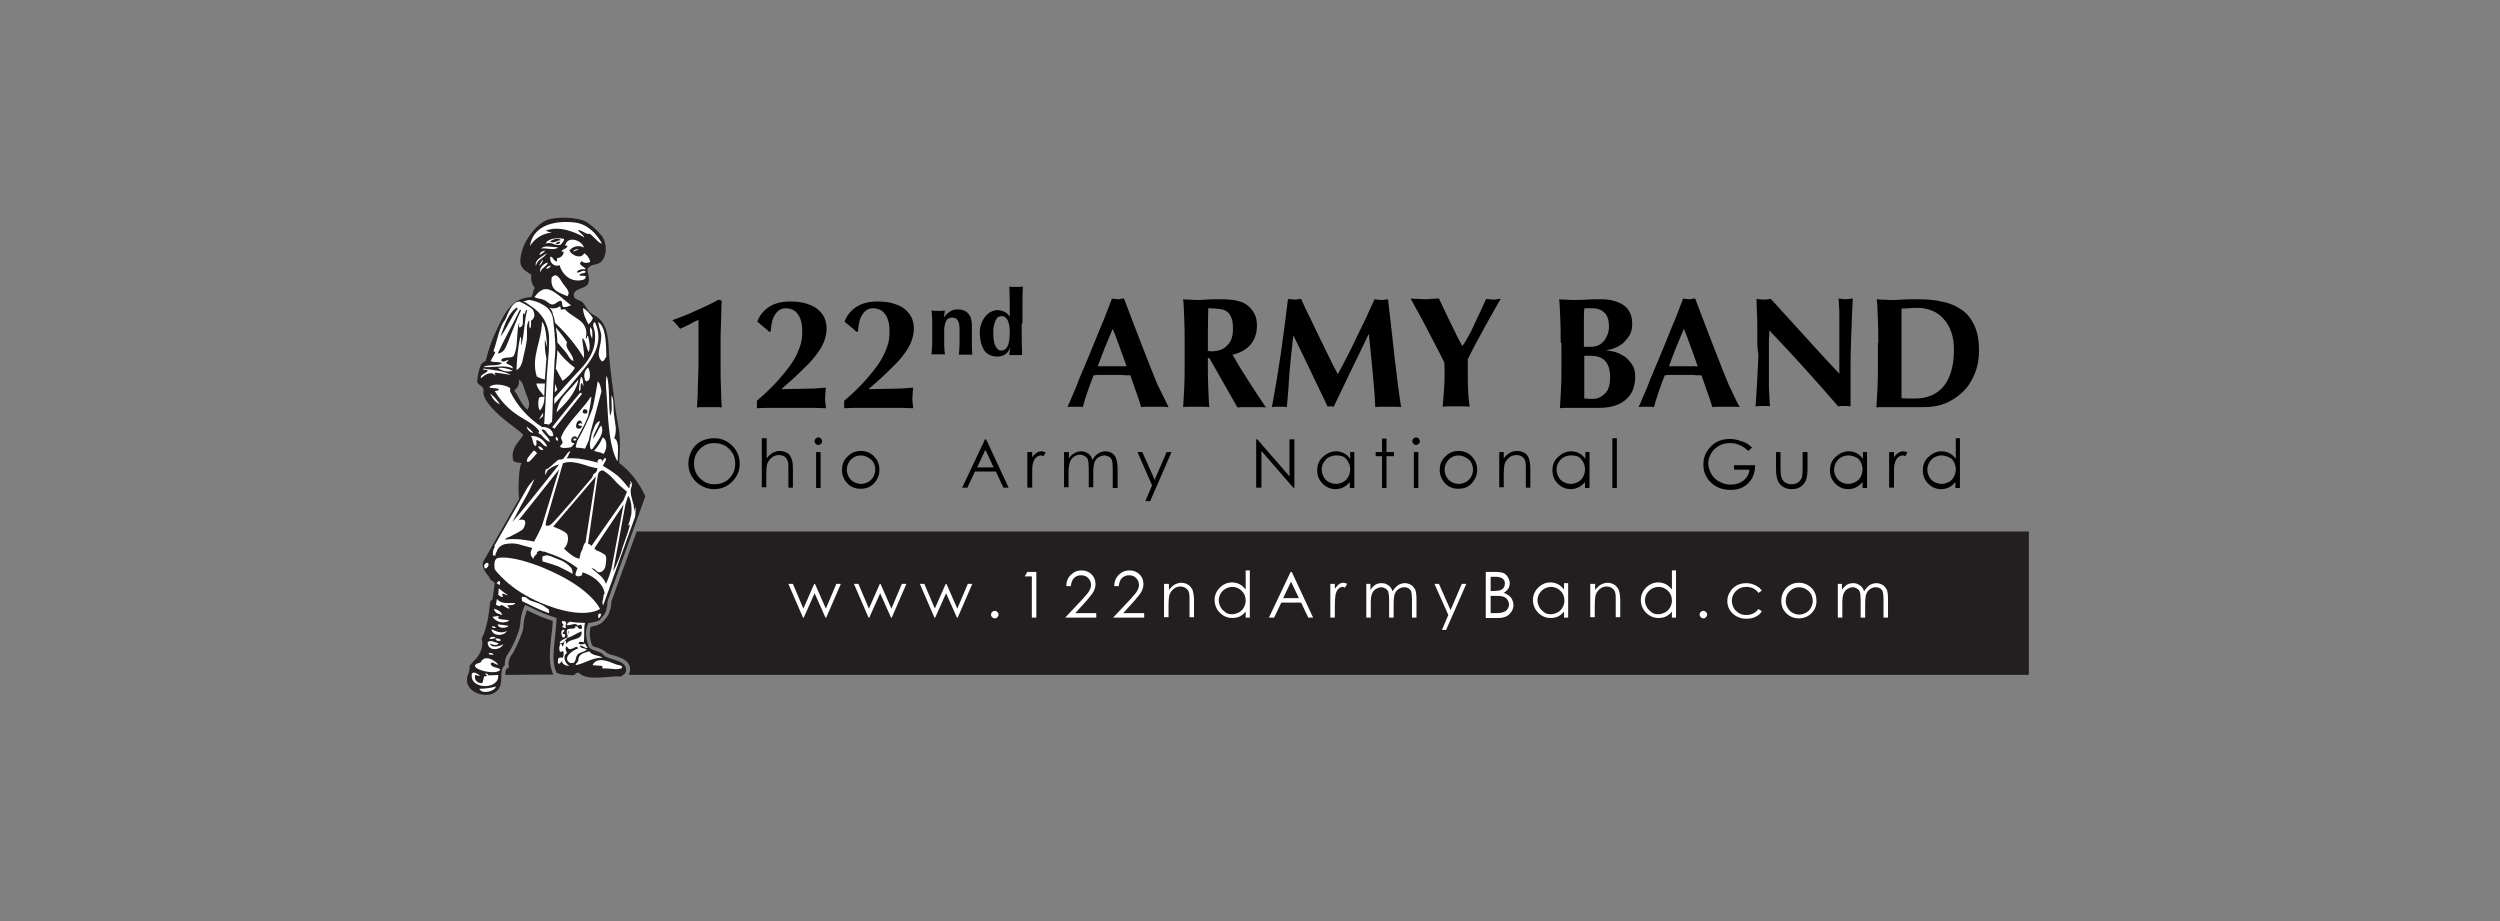 <?xml version="1.0" encoding="utf-8"?>
<!-- Generator: Adobe Illustrator 24.0.2, SVG Export Plug-In . SVG Version: 6.00 Build 0)  -->
<svg version="1.1" id="_122nd_Army_Band_Logos" xmlns="http://www.w3.org/2000/svg" xmlns:xlink="http://www.w3.org/1999/xlink"
	 x="0px" y="0px" viewBox="0 0 667.5 246" style="enable-background:new 0 0 667.5 246;" xml:space="preserve">
<rect x="0" y="0" width="667.5" height="246" fill="#808080" stroke="none"/>
<style type="text/css">
	.st0{fill:#231F20;}
	.st1{enable-background:new    ;}
	.st2{fill:#FFFFFF;}
</style>
<title>122-Logo-Artboard 16</title>
<g id="Narrow_b_w">
	<path class="st0" d="M163.2,160.7c0,0.8-0.1,1.6-0.4,2.4c-0.2,0.9-0.7,1.7-1.3,2.3c-0.3,0.4-0.6,0.7-1,1c-0.8,0.5-1.7,0.8-2.7,0.9
		c-0.2,0.4-0.3,0.8-0.3,1.2c-0.1,1.3,0.1,2.6,0.6,3.8c0.3,0.3,0.7,0.5,1.1,0.5c0.6,0.2,1.3,0.5,1.9,0.8c0.3,0.2,0.5,0.4,0.8,0.6
		c0.1,0.1,0.1,0.1,0.2,0.2c0.6,0.3,1.2,0.5,1.8,0.6c2,0.6,5,1.6,4.2,4.6c-0.1,0.2-0.1,0.4-0.2,0.6h373.8v-38.3H170"/>
	<path class="st0" d="M134.9,180.2c0-0.8,0.1-1.4,0.5-1.7l0.5-0.3l-0.1-0.6c-0.1-1,0.3-2.1,0.9-2.9c0.2-0.3,0.4-0.5,0.5-0.8
		c0.9-1.7,1.7-3.5,2.3-5.3c0.2-0.7,0.3-1.3,0.3-2c0-0.5,0.1-0.9,0.2-1.4c0.2-0.8,0.4-1.5,0.7-2.3c0.7,0.4,1.8,0.9,2.7,1.3
		c1.2,0.6,3.1,1.2,4.2,1.6c-0.1,1.4-0.2,2.8-0.4,4.1c-0.4,3.8-0.8,7.4,0.5,10.1l0.1,0.1"/>
	<g class="st1">
		<path d="M192.6,83.2c0,1-0.1,2.1-0.1,3.2s-0.1,2.2-0.1,3.3c0,1.1,0,2.2,0,3.3v2.6v3.2c0,1.5,0,3,0.1,4.6c0,1.6,0.1,3.4,0.2,5.4
			c-0.6-0.1-1.1-0.1-1.6-0.1c-0.5,0-1.1,0-1.6,0c-0.6,0-1.1,0-1.7,0s-1.1,0-1.7,0.1c0-0.4,0.1-1.1,0.1-1.9c0.1-0.8,0.1-1.8,0.1-2.8
			s0.1-2.1,0.1-3.3c0-1.1,0.1-2.3,0.1-3.5V85.4c-0.2,0.1-0.5,0.2-0.9,0.4c-0.4,0.2-0.8,0.4-1.3,0.7c-0.5,0.2-0.9,0.5-1.4,0.7
			c-0.5,0.2-0.9,0.4-1.3,0.6c-0.3-0.4-0.7-0.9-1.1-1.3c-0.4-0.5-0.7-0.8-1-1c2.2-0.8,4.3-1.6,6.2-2.5c2-0.9,4-1.8,6.2-3l0.8,0.3
			C192.6,81.3,192.6,82.2,192.6,83.2z"/>
		<path d="M207.8,101.5c1.5-1.7,2.7-3.2,3.7-4.7c1-1.5,1.6-2.9,2.1-4.3s0.6-2.7,0.6-4.1c0-1.1-0.1-2.1-0.4-2.9
			c-0.2-0.8-0.6-1.4-1-1.9c-0.4-0.5-0.9-0.8-1.4-1s-1-0.3-1.6-0.3c-0.8,0-1.4,0.2-2,0.7c-0.5,0.4-0.9,1-1.2,1.6s-0.5,1.3-0.6,2
			c-0.1,0.7-0.2,1.3-0.2,1.9l-0.4,0.1c-0.6-0.5-1.1-1-1.6-1.4c-0.5-0.4-1.1-0.9-1.6-1.3c0.5-1.5,1.5-2.8,2.9-3.8
			c1.4-1,3.4-1.6,5.8-1.6c1.9,0,3.5,0.2,4.8,0.7c1.3,0.4,2.3,1,3,1.7c0.7,0.7,1.3,1.5,1.6,2.4c0.3,0.9,0.4,1.7,0.4,2.5
			c0,0.9-0.2,1.9-0.5,2.9c-0.3,1-0.9,2.1-1.8,3.4s-2.1,2.7-3.7,4.2c-1.6,1.6-3.5,3.4-6,5.5l0,0.1c2,0,4-0.1,5.9-0.1
			c1.9,0,3.9-0.1,5.9-0.3c0,0.5-0.1,0.9-0.1,1.4c0,0.4-0.1,0.9-0.1,1.4c0,0.5,0,0.9,0.1,1.4s0.1,0.9,0.1,1.3
			c-1.6-0.1-3.2-0.1-4.7-0.1c-1.5,0-3.1,0-4.7,0c-1.5,0-3,0-4.5,0c-1.5,0-3,0-4.5,0.1V107C204.4,105,206.3,103.2,207.8,101.5z"/>
		<path d="M231.1,101.5c1.5-1.7,2.7-3.2,3.7-4.7c1-1.5,1.6-2.9,2.1-4.3s0.6-2.7,0.6-4.1c0-1.1-0.1-2.1-0.4-2.9
			c-0.2-0.8-0.6-1.4-1-1.9c-0.4-0.5-0.9-0.8-1.4-1s-1-0.3-1.6-0.3c-0.8,0-1.4,0.2-2,0.7c-0.5,0.4-0.9,1-1.2,1.6s-0.5,1.3-0.6,2
			c-0.1,0.7-0.2,1.3-0.2,1.9l-0.4,0.1c-0.6-0.5-1.1-1-1.6-1.4c-0.5-0.4-1.1-0.9-1.6-1.3c0.5-1.5,1.5-2.8,2.9-3.8
			c1.4-1,3.4-1.6,5.8-1.6c1.9,0,3.5,0.2,4.8,0.7c1.3,0.4,2.3,1,3,1.7c0.7,0.7,1.3,1.5,1.6,2.4c0.3,0.9,0.4,1.7,0.4,2.5
			c0,0.9-0.2,1.9-0.5,2.9c-0.3,1-0.9,2.1-1.8,3.4s-2.1,2.7-3.7,4.2c-1.6,1.6-3.5,3.4-6,5.5l0,0.1c2,0,4-0.1,5.9-0.1
			c1.9,0,3.9-0.1,5.9-0.3c0,0.5-0.1,0.9-0.1,1.4c0,0.4-0.1,0.9-0.1,1.4c0,0.5,0,0.9,0.1,1.4s0.1,0.9,0.1,1.3
			c-1.6-0.1-3.2-0.1-4.7-0.1c-1.5,0-3.1,0-4.7,0c-1.5,0-3,0-4.5,0c-1.5,0-3,0-4.5,0.1V107C227.8,105,229.6,103.2,231.1,101.5z"/>
	</g>
	<g class="st1">
		<path d="M252,84.8c0.5-0.7,1-1.2,1.6-1.6s1.3-0.6,2.1-0.6c1.2,0,2.2,0.4,2.8,1.1c0.7,0.7,1,1.8,1,3.4c0,0.8,0,1.6,0,2.2
			c0,0.6,0,1.3,0,1.9c0,0.5,0,1.1,0,1.7s0.1,1.2,0.1,1.8c-0.2,0-0.5,0-0.8,0c-0.3,0-0.7,0-1,0c-0.4,0-0.7,0-1,0s-0.6,0-0.8,0
			c0.1-0.8,0.2-1.8,0.2-3c0-1.1,0-2.5,0-3.9c0-1-0.2-1.8-0.5-2.3c-0.3-0.5-0.8-0.7-1.5-0.7c-0.7,0-1.3,0.3-1.6,0.9
			c-0.3,0.6-0.5,1.5-0.5,2.6v1c0,1,0,1.9,0,2.8s0.1,1.7,0.2,2.5c-0.2,0-0.5,0-0.8,0c-0.3,0-0.7,0-1,0c-0.4,0-0.7,0-1,0s-0.6,0-0.8,0
			c0.1-0.8,0.1-1.7,0.2-2.5c0-0.9,0-1.8,0-2.8v-1c0-1,0-1.9,0-2.8c0-0.9-0.1-1.7-0.2-2.6c0.3,0,0.6,0.1,0.9,0.1s0.6,0,0.9,0
			c0.3,0,0.6,0,0.9,0s0.6-0.1,0.9-0.1L252,84.8L252,84.8z"/>
		<path d="M272.8,86.4c0,1.6,0,3.1,0,4.4c0,1.3,0.1,2.7,0.1,4c-0.2,0-0.5,0-0.8,0c-0.3,0-0.7,0-1,0c-0.3,0-0.6,0-0.9,0
			c-0.3,0-0.5,0-0.7,0c0,0,0-0.1,0-0.3c0-0.2,0-0.4,0.1-0.6c0-0.2,0-0.4,0.1-0.6s0-0.3,0-0.4l0,0c-0.3,0.7-0.7,1.3-1.3,1.7
			c-0.5,0.4-1.3,0.6-2.2,0.6c-0.8,0-1.5-0.2-2.1-0.5c-0.6-0.3-1.1-0.8-1.4-1.3s-0.6-1.2-0.8-2s-0.3-1.6-0.3-2.5s0.1-1.7,0.4-2.4
			c0.2-0.7,0.6-1.4,1-1.9s0.9-1,1.5-1.3c0.6-0.3,1.2-0.5,1.8-0.5c0.7,0,1.4,0.2,2,0.5c0.6,0.3,1,0.8,1.3,1.3h0c0-1.5,0-2.8,0-4.1
			s-0.1-2.6-0.1-4c0.2,0,0.5,0.1,0.8,0.1s0.7,0,1,0c0.4,0,0.7,0,1,0c0.3,0,0.6-0.1,0.8-0.1c-0.1,1.4-0.1,2.7-0.1,4
			c0,1.3,0,2.8,0,4.4V86.4z M265.2,89.1c0,0.8,0.1,1.5,0.2,2.1c0.1,0.6,0.3,1,0.5,1.4c0.2,0.3,0.4,0.6,0.7,0.8
			c0.3,0.2,0.5,0.2,0.8,0.2c0.7,0,1.2-0.4,1.6-1.1c0.4-0.8,0.6-2,0.6-3.8c0-1.5-0.2-2.6-0.6-3.3c-0.4-0.7-0.9-1-1.6-1
			c-0.3,0-0.5,0.1-0.8,0.2s-0.5,0.4-0.7,0.8c-0.2,0.4-0.4,0.9-0.5,1.5C265.2,87.4,265.2,88.2,265.2,89.1z"/>
	</g>
	<g class="st1">
		<path d="M312,108.7c-0.7-0.1-1.3-0.1-1.9-0.1c-0.6,0-1.2,0-1.8,0s-1.2,0-1.8,0s-1.2,0-1.8,0.1c-0.4-1.4-0.9-2.8-1.4-4.2
			c-0.5-1.4-1-2.9-1.5-4.3c-0.9,0-1.8,0-2.7-0.1c-0.9,0-1.8,0-2.7,0c-0.7,0-1.5,0-2.2,0c-0.7,0-1.5,0-2.2,0.1
			c-0.6,1.4-1.1,2.9-1.6,4.3s-0.9,2.8-1.3,4.2c-0.3-0.1-0.7-0.1-1-0.1c-0.3,0-0.7,0-1,0s-0.7,0-1,0s-0.7,0-1.1,0.1
			c0.3-0.7,0.8-1.7,1.3-3c0.6-1.3,1.2-2.7,1.8-4.4c0.7-1.6,1.4-3.4,2.2-5.2c0.8-1.9,1.5-3.7,2.3-5.6c0.8-1.9,1.5-3.8,2.3-5.6
			c0.7-1.8,1.4-3.6,2-5.2c0.3,0.1,0.5,0.1,0.8,0.1s0.5,0.1,0.8,0.1s0.5,0,0.8-0.1s0.5-0.1,0.8-0.1c0.9,2.4,1.9,4.9,2.9,7.6
			c1,2.7,2.1,5.4,3.1,8c1,2.6,2,5.1,3,7.5C310.3,105.1,311.2,107.1,312,108.7z M297.1,87.8c-0.7,1.7-1.4,3.3-2.1,5
			c-0.6,1.6-1.3,3.3-1.9,5h7.7c-0.6-1.7-1.2-3.4-1.8-5C298.4,91.1,297.8,89.5,297.1,87.8z"/>
		<path d="M322.5,95.5v1.7c0,2.3,0,4.4,0.1,6.2c0.1,1.8,0.1,3.6,0.3,5.3c-0.5-0.1-1-0.1-1.6-0.1s-1.2,0-1.9,0c-0.7,0-1.3,0-1.9,0
			c-0.6,0-1.1,0-1.6,0.1c0.1-1.7,0.2-3.5,0.3-5.3c0.1-1.8,0.1-3.9,0.1-6.2v-5.7c0-2.3,0-4.4-0.1-6.2s-0.1-3.6-0.3-5.4
			c0.5,0.1,1,0.1,1.6,0.1c0.6,0,1.2,0.1,1.9,0.1c0.8,0,1.6,0,2.6-0.1c1-0.1,2.2-0.1,3.6-0.1c1.1,0,2,0,2.7,0.1
			c0.8,0.1,1.4,0.1,2,0.3c0.5,0.1,1,0.3,1.4,0.4c0.4,0.2,0.8,0.4,1.2,0.7c0.8,0.6,1.5,1.4,2,2.3c0.5,0.9,0.7,2,0.7,3.3
			c0,2-0.6,3.7-1.7,5c-1.1,1.3-2.7,2.2-4.8,2.7c1.3,2.4,2.8,4.8,4.3,7.1c1.5,2.4,3.1,4.7,4.6,7c-0.6-0.1-1.3-0.1-1.9-0.1
			s-1.2,0-1.9,0c-0.6,0-1.3,0-1.9,0c-0.6,0-1.3,0-1.9,0.1l-7.5-13.2H322.5z M329.2,87.8c0-1.2-0.1-2.2-0.4-2.9
			c-0.3-0.7-0.6-1.3-1.2-1.7c-0.5-0.4-1.2-0.6-2-0.7c-0.8-0.1-1.8-0.2-3-0.2c-0.1,3.8-0.1,7.6-0.1,11.4c0.2,0,0.3,0,0.5,0.1
			c0.2,0,0.3,0,0.4,0c1.8,0,3.3-0.5,4.2-1.5C328.7,91.3,329.2,89.8,329.2,87.8z"/>
		<path d="M344.3,99.3c-0.2,3.1-0.4,6.3-0.7,9.4c-0.3-0.1-0.7-0.1-1-0.1s-0.7,0-1,0c-0.3,0-0.7,0-1,0c-0.3,0-0.7,0-1,0.1
			c0.9-4.8,1.7-9.6,2.4-14.4c0.7-4.8,1.3-9.6,1.9-14.5c0.3,0.1,0.6,0.1,0.9,0.1c0.3,0,0.6,0.1,0.9,0.1c0.3,0,0.5,0,0.8-0.1
			c0.3,0,0.6-0.1,0.9-0.1c0.8,1.7,1.5,3.4,2.4,5.1c0.8,1.7,1.7,3.5,2.5,5.2s1.7,3.4,2.5,5.1c0.8,1.7,1.6,3.2,2.4,4.7
			c1.7-3.1,3.4-6.4,5-9.8c1.7-3.4,3.3-6.8,4.8-10.2c0.7,0.1,1.3,0.2,1.8,0.2c0.5,0,1.1-0.1,1.8-0.2c0.3,2.4,0.6,5,0.9,7.8
			c0.3,2.8,0.6,5.5,0.9,8.1c0.3,2.6,0.6,5.1,0.9,7.4c0.3,2.3,0.6,4.1,0.8,5.5c-0.6-0.1-1.1-0.1-1.7-0.1s-1.1,0-1.7,0
			c-0.6,0-1.1,0-1.7,0s-1.2,0-1.8,0.1c-0.1-2.9-0.4-6-0.7-9.4c-0.3-3.4-0.7-6.7-1-10h-0.1c-1.6,3.3-3.2,6.6-4.7,9.7
			c-1.5,3.2-3.1,6.4-4.6,9.6c-0.1,0-0.3,0-0.4-0.1c-0.1,0-0.3,0-0.4,0c-0.1,0-0.3,0-0.4,0c-0.1,0-0.3,0-0.4,0.1
			c-1.5-3.1-3-6.3-4.5-9.4c-1.5-3.1-3-6.3-4.6-9.5h-0.1C344.9,93,344.6,96.2,344.3,99.3z"/>
		<path d="M392.1,89.7c0.6-1,1.1-2.1,1.6-3.2c0.5-1.1,1-2.2,1.6-3.4c0.5-1.1,1-2.2,1.5-3.3c0.3,0.1,0.6,0.1,0.9,0.1
			c0.3,0,0.7,0.1,1,0.1s0.7,0,1-0.1s0.7-0.1,1-0.1c-0.5,0.8-1.1,1.8-1.8,3.1s-1.5,2.7-2.3,4.1c-0.8,1.5-1.6,3-2.5,4.6
			c-0.8,1.6-1.6,3-2.2,4.3c0,0.7,0,1.4,0,2c0,0.7,0,1.4,0,2.1c0,1.4,0,2.8,0.1,4.2c0,1.4,0.2,2.9,0.4,4.4c-0.6-0.1-1.2-0.1-1.8-0.1
			c-0.6,0-1.2,0-1.8,0s-1.2,0-1.8,0c-0.6,0-1.2,0-1.8,0.1c0.1-1.3,0.2-2.6,0.3-3.9c0.1-1.3,0.2-2.7,0.2-4c0-0.6,0-1.3,0-2
			c0-0.7,0-1.3-0.1-2c-0.7-1.4-1.5-3-2.4-4.7c-0.9-1.7-1.8-3.4-2.6-5c-0.9-1.6-1.6-3.1-2.4-4.4c-0.7-1.3-1.2-2.3-1.6-2.9
			c0.6,0.1,1.3,0.1,1.9,0.1c0.6,0,1.2,0.1,1.9,0.1c0.6,0,1.3,0,1.9-0.1c0.6,0,1.2-0.1,1.9-0.1c0.5,1,1,2.2,1.6,3.4
			c0.6,1.3,1.2,2.5,1.8,3.7c0.6,1.2,1.1,2.3,1.6,3.3c0.5,1,0.9,1.7,1.2,2.2h0.1C391,91.7,391.5,90.8,392.1,89.7z"/>
	</g>
	<g class="st1">
		<path d="M416.7,91.5c0-2.3,0-4.4-0.1-6.2c-0.1-1.8-0.1-3.6-0.3-5.4c0.5,0.1,1,0.1,1.6,0.1c0.6,0,1.2,0.1,1.9,0.1
			c1.2,0,2.5,0,3.8-0.1c1.3-0.1,2.6-0.1,3.8-0.1c1.3,0,2.4,0.1,3.4,0.4c1,0.3,1.9,0.6,2.7,1.2c0.8,0.5,1.3,1.2,1.7,2
			c0.4,0.8,0.6,1.8,0.6,3s-0.2,2.1-0.7,3c-0.5,0.8-1.1,1.5-1.7,2.1c-0.7,0.5-1.4,1-2.2,1.3c-0.8,0.3-1.5,0.5-2.2,0.6v0.1
			c0.6,0,1.4,0.2,2.3,0.4c0.9,0.3,1.7,0.7,2.5,1.2c0.8,0.6,1.4,1.3,2,2.2s0.8,2,0.8,3.2c0,1.5-0.3,2.8-0.8,3.9
			c-0.5,1.1-1.3,1.9-2.2,2.6c-0.9,0.7-2,1.1-3.1,1.4c-1.2,0.3-2.4,0.4-3.7,0.4c-1.1,0-2.2,0-3.1,0c-1,0-2,0-3,0c-0.8,0-1.5,0-2.3,0
			s-1.4,0-1.9,0.1c0.1-1.7,0.2-3.5,0.3-5.3c0.1-1.8,0.1-3.9,0.1-6.2V91.5z M429.6,87.2c0-0.7-0.1-1.3-0.2-1.9
			c-0.2-0.6-0.4-1.1-0.8-1.6c-0.4-0.4-0.8-0.8-1.4-1c-0.6-0.3-1.3-0.4-2.1-0.4c-0.6,0-1,0-1.3,0c-0.2,0-0.5,0-0.8,0.1
			c-0.1,1-0.1,2.1-0.1,3.2c0,1.1,0,2,0,2.7c0,0.8,0,1.5,0,2.2c0,0.7,0,1.4,0,2.1h1.9c0.6,0,1.2-0.1,1.7-0.3c0.6-0.2,1.1-0.6,1.5-1
			c0.4-0.4,0.8-1,1.1-1.7S429.6,88.1,429.6,87.2z M429.9,100.8c0-2-0.4-3.4-1.3-4.4s-2.2-1.4-3.8-1.4c-0.4,0-0.7,0-1,0
			c-0.3,0-0.5,0-0.8,0c0,0.6,0,1.2,0,1.8c0,0.6,0,1.4,0,2.2c0,0.7,0,1.4,0,2.1c0,0.7,0,1.4,0,2.1s0,1.3,0,1.8c0,0.6,0,1,0,1.4
			c0.4,0,0.8,0,1.1,0.1c0.3,0,0.7,0,1.2,0c0.6,0,1.2-0.1,1.8-0.4c0.6-0.3,1-0.6,1.5-1.1s0.8-1.1,1-1.8
			C429.8,102.5,429.9,101.7,429.9,100.8z"/>
	</g>
	<g class="st1">
		<path d="M464.5,108.7c-0.7-0.1-1.3-0.1-1.9-0.1c-0.6,0-1.2,0-1.8,0s-1.2,0-1.8,0c-0.6,0-1.2,0-1.8,0.1c-0.4-1.4-0.9-2.8-1.4-4.2
			s-1-2.9-1.5-4.3c-0.9,0-1.8,0-2.7-0.1c-0.9,0-1.8,0-2.7,0c-0.7,0-1.5,0-2.2,0c-0.7,0-1.5,0-2.2,0.1c-0.6,1.4-1.1,2.9-1.6,4.3
			c-0.5,1.4-0.9,2.8-1.3,4.2c-0.3-0.1-0.7-0.1-1-0.1c-0.3,0-0.7,0-1,0s-0.7,0-1,0s-0.7,0-1.1,0.1c0.3-0.7,0.8-1.7,1.3-3
			c0.6-1.3,1.2-2.7,1.8-4.4c0.7-1.6,1.4-3.4,2.2-5.2c0.8-1.9,1.5-3.7,2.3-5.6c0.8-1.9,1.5-3.8,2.3-5.6c0.7-1.8,1.4-3.6,2-5.2
			c0.3,0.1,0.5,0.1,0.8,0.1s0.5,0.1,0.8,0.1c0.3,0,0.5,0,0.8-0.1s0.5-0.1,0.8-0.1c0.9,2.4,1.9,4.9,2.9,7.6c1,2.7,2.1,5.4,3.1,8
			c1,2.6,2,5.1,3,7.5C462.7,105.1,463.6,107.1,464.5,108.7z M449.6,87.8c-0.7,1.7-1.4,3.3-2.1,5c-0.6,1.6-1.3,3.3-1.9,5h7.7
			c-0.6-1.7-1.2-3.4-1.8-5C450.9,91.1,450.3,89.5,449.6,87.8z"/>
		<path d="M469.2,88.2c0-1.9,0-3.6-0.1-4.9c-0.1-1.3-0.1-2.5-0.1-3.5c0.8,0.1,1.4,0.2,1.9,0.2c0.5,0,1.1-0.1,1.9-0.2
			c3.1,3.4,6.1,6.7,9.1,10c3,3.3,6,6.6,9.2,10v-3.7v-4.1c0-1.4,0-2.7,0-4.1c0-1.3,0-2.6,0-3.7c0-1.1,0-2.1-0.1-2.9
			c0-0.8-0.1-1.4-0.1-1.6c0.8,0.1,1.4,0.2,1.9,0.2c0.5,0,1.1-0.1,1.9-0.2c-0.1,2.5-0.3,4.9-0.3,6.9c-0.1,2.1-0.2,4-0.2,5.8
			c-0.1,1.8-0.1,3.6-0.1,5.4c0,1.8,0,3.7,0,5.7v5c-0.6-0.1-1.1-0.1-1.7-0.1c-0.6,0-1.2,0-1.6,0.1c-5.8-6.7-11.9-13.5-18.4-20.3
			c0,0.8,0,1.6-0.1,2.4c0,0.8,0,1.6,0,2.5v4.9c0,1.7,0,3.1,0,4.3c0,1.2,0,2.2,0.1,3c0,0.8,0.1,1.5,0.1,2c0,0.5,0.1,0.9,0.1,1.2
			c-0.3-0.1-0.7-0.1-1-0.1s-0.7,0-1,0c-0.6,0-1.3,0-1.9,0.1c0.1-0.2,0.1-1,0.2-2.4s0.2-3,0.3-5c0.1-2,0.2-4.1,0.3-6.4
			C469.1,92.6,469.2,90.4,469.2,88.2z"/>
		<path d="M501.5,91.5c0-2.3,0-4.4-0.1-6.2c-0.1-1.8-0.1-3.6-0.3-5.4c0.5,0.1,1,0.1,1.6,0.1c0.6,0,1.2,0.1,1.9,0.1
			c0.9,0,2,0,3.1-0.1c1.1-0.1,2.6-0.1,4.5-0.1c2.4,0,4.6,0.2,6.6,0.7c2,0.4,3.7,1.2,5.1,2.2c1.4,1,2.5,2.4,3.3,4.2
			c0.8,1.8,1.2,4,1.2,6.6c0,2.3-0.4,4.4-1.2,6.3c-0.8,1.9-1.8,3.5-3.2,4.8s-2.9,2.3-4.6,3s-3.6,1-5.6,1c-2.1,0-3.9,0-5.4,0
			c-1.5,0-2.8,0-3.9,0c-0.7,0-1.3,0-1.9,0c-0.6,0-1.1,0-1.6,0.1c0.1-1.7,0.2-3.5,0.3-5.3c0.1-1.8,0.1-3.9,0.1-6.2V91.5z
			 M507.7,100.3v2.5c0,0.8,0,1.6,0,2.2c0,0.7,0,1.1,0,1.3c0.4,0,0.9,0.1,1.5,0.1c0.6,0,1.3,0,2.2,0c3.2,0,5.7-1.1,7.5-3.2
			c1.8-2.2,2.8-5.4,2.8-9.8c0-1.7-0.2-3.3-0.7-4.7c-0.5-1.4-1.1-2.5-2-3.5s-1.8-1.7-3-2.2s-2.5-0.8-3.9-0.8c-1,0-1.8,0-2.5,0.1
			c-0.6,0-1.3,0.1-1.9,0.1c0,0.2,0,0.6,0,1.3c0,0.7,0,1.4,0,2.3v2.5v2.1v7.5V100.3z"/>
	</g>
	<g class="st1">
		<path d="M190.6,117c2,0,3.6,0.7,4.9,2c1.3,1.3,2,2.9,2,4.8c0,1.9-0.7,3.5-2,4.8s-2.9,2-4.8,2c-1.9,0-3.5-0.7-4.9-2
			c-1.3-1.3-2-2.9-2-4.8c0-1.2,0.3-2.4,0.9-3.5s1.4-1.9,2.5-2.5C188.3,117.3,189.4,117,190.6,117z M190.7,118.3
			c-1,0-1.9,0.2-2.7,0.7c-0.9,0.5-1.5,1.2-2,2c-0.5,0.8-0.7,1.8-0.7,2.8c0,1.5,0.5,2.8,1.6,3.9s2.3,1.6,3.9,1.6c1,0,1.9-0.2,2.8-0.7
			c0.9-0.5,1.5-1.2,2-2c0.5-0.8,0.7-1.8,0.7-2.8c0-1-0.2-2-0.7-2.8c-0.5-0.8-1.2-1.5-2-2C192.6,118.5,191.6,118.3,190.7,118.3z"/>
		<path d="M203.5,117h1.2v5.4c0.5-0.7,1-1.1,1.6-1.5c0.6-0.3,1.2-0.5,1.9-0.5c0.7,0,1.3,0.2,1.9,0.5s1,0.9,1.2,1.5
			c0.3,0.6,0.4,1.6,0.4,2.9v4.9h-1.2v-4.6c0-1.1,0-1.8-0.1-2.2c-0.2-0.6-0.4-1.1-0.8-1.4s-0.9-0.5-1.6-0.5c-0.7,0-1.4,0.2-2,0.7
			s-1,1.1-1.2,1.8c-0.1,0.5-0.2,1.3-0.2,2.6v3.5h-1.2V117z"/>
		<path d="M218.5,116.8c0.3,0,0.5,0.1,0.7,0.3c0.2,0.2,0.3,0.4,0.3,0.7c0,0.3-0.1,0.5-0.3,0.7c-0.2,0.2-0.4,0.3-0.7,0.3
			c-0.3,0-0.5-0.1-0.7-0.3s-0.3-0.4-0.3-0.7c0-0.3,0.1-0.5,0.3-0.7S218.2,116.8,218.5,116.8z M217.9,120.7h1.2v9.6h-1.2V120.7z"/>
		<path d="M229.8,120.4c1.5,0,2.7,0.5,3.7,1.6c0.9,1,1.3,2.1,1.3,3.5c0,1.3-0.5,2.5-1.4,3.5c-0.9,1-2.1,1.5-3.6,1.5
			c-1.5,0-2.7-0.5-3.6-1.5s-1.4-2.2-1.4-3.5c0-1.3,0.4-2.5,1.3-3.4C227.1,121,228.3,120.4,229.8,120.4z M229.8,121.6
			c-1,0-1.9,0.4-2.6,1.1s-1.1,1.7-1.1,2.7c0,0.7,0.2,1.3,0.5,1.9c0.3,0.6,0.8,1.1,1.4,1.4c0.6,0.3,1.2,0.5,1.9,0.5s1.3-0.2,1.9-0.5
			c0.6-0.3,1-0.8,1.4-1.4c0.3-0.6,0.5-1.2,0.5-1.9c0-1.1-0.4-2-1.1-2.7C231.7,122,230.8,121.6,229.8,121.6z"/>
		<path d="M263.3,117.3l6,12.9h-1.4l-2-4.3h-5.6l-2,4.3h-1.4l6.1-12.9H263.3z M263.1,120.1l-2.2,4.7h4.4L263.1,120.1z"/>
	</g>
	<g class="st1">
		<path d="M274.3,120.7h1.3v1.4c0.4-0.6,0.8-1,1.2-1.2c0.4-0.3,0.8-0.4,1.3-0.4c0.3,0,0.7,0.1,1.1,0.3l-0.6,1
			c-0.3-0.1-0.5-0.2-0.7-0.2c-0.4,0-0.8,0.2-1.2,0.5s-0.7,0.9-0.9,1.6c-0.2,0.5-0.2,1.6-0.2,3.3v3.2h-1.3V120.7z"/>
	</g>
	<g class="st1">
		<path d="M284.2,120.7h1.2v1.7c0.4-0.6,0.9-1.1,1.3-1.3c0.6-0.4,1.3-0.6,2-0.6c0.5,0,0.9,0.1,1.3,0.3s0.8,0.4,1,0.7
			c0.3,0.3,0.5,0.7,0.7,1.3c0.4-0.8,0.9-1.3,1.5-1.7c0.6-0.4,1.3-0.6,2-0.6c0.7,0,1.2,0.2,1.7,0.5c0.5,0.3,0.9,0.8,1.1,1.4
			s0.4,1.5,0.4,2.7v5.2h-1.3V125c0-1-0.1-1.7-0.2-2.1s-0.4-0.7-0.7-0.9c-0.4-0.2-0.8-0.4-1.3-0.4c-0.6,0-1.1,0.2-1.6,0.5
			s-0.9,0.8-1.1,1.4c-0.2,0.6-0.3,1.6-0.3,2.9v3.7h-1.2v-4.9c0-1.2-0.1-1.9-0.2-2.4c-0.1-0.4-0.4-0.7-0.8-1
			c-0.4-0.2-0.8-0.4-1.3-0.4c-0.6,0-1.1,0.2-1.6,0.5c-0.5,0.3-0.9,0.8-1.1,1.4s-0.4,1.5-0.4,2.7v4.1h-1.2V120.7z"/>
		<path d="M303.7,120.7h1.3l3.3,7.4l3.2-7.4h1.3l-5.7,13.1h-1.3l1.8-4.2L303.7,120.7z"/>
		<path d="M335.4,130.2v-12.9h0.3l8.6,9.9v-9.9h1.3v12.9h-0.3l-8.5-9.8v9.8H335.4z"/>
		<path d="M361.6,120.7v9.6h-1.2v-1.6c-0.5,0.6-1.1,1.1-1.7,1.4s-1.3,0.5-2.1,0.5c-1.4,0-2.5-0.5-3.5-1.5c-1-1-1.4-2.2-1.4-3.6
			c0-1.4,0.5-2.6,1.5-3.5s2.1-1.5,3.5-1.5c0.8,0,1.5,0.2,2.1,0.5s1.2,0.8,1.7,1.5v-1.8H361.6z M356.7,121.6c-0.7,0-1.3,0.2-1.9,0.5
			s-1,0.8-1.4,1.4s-0.5,1.3-0.5,1.9c0,0.7,0.2,1.3,0.5,1.9c0.3,0.6,0.8,1.1,1.4,1.4c0.6,0.3,1.2,0.5,1.9,0.5c0.7,0,1.3-0.2,1.9-0.5
			c0.6-0.3,1.1-0.8,1.4-1.4c0.3-0.6,0.5-1.2,0.5-2c0-1.1-0.4-2-1.1-2.8S357.7,121.6,356.7,121.6z"/>
		<path d="M369,117.1h1.2v3.6h2v1.1h-2v8.5H369v-8.5h-1.7v-1.1h1.7V117.1z"/>
		<path d="M378.1,116.8c0.3,0,0.5,0.1,0.7,0.3c0.2,0.2,0.3,0.4,0.3,0.7c0,0.3-0.1,0.5-0.3,0.7c-0.2,0.2-0.4,0.3-0.7,0.3
			c-0.3,0-0.5-0.1-0.7-0.3s-0.3-0.4-0.3-0.7c0-0.3,0.1-0.5,0.3-0.7S377.8,116.8,378.1,116.8z M377.5,120.7h1.2v9.6h-1.2V120.7z"/>
		<path d="M389.4,120.4c1.5,0,2.7,0.5,3.7,1.6c0.9,1,1.3,2.1,1.3,3.5c0,1.3-0.5,2.5-1.4,3.5s-2.1,1.5-3.6,1.5
			c-1.5,0-2.7-0.5-3.6-1.5c-0.9-1-1.4-2.2-1.4-3.5c0-1.3,0.4-2.5,1.3-3.4C386.7,121,387.9,120.4,389.4,120.4z M389.4,121.6
			c-1,0-1.9,0.4-2.6,1.1c-0.7,0.8-1.1,1.7-1.1,2.7c0,0.7,0.2,1.3,0.5,1.9s0.8,1.1,1.4,1.4c0.6,0.3,1.2,0.5,1.9,0.5
			c0.7,0,1.3-0.2,1.9-0.5c0.6-0.3,1-0.8,1.4-1.4c0.3-0.6,0.5-1.2,0.5-1.9c0-1.1-0.4-2-1.1-2.7C391.3,122,390.4,121.6,389.4,121.6z"
			/>
		<path d="M400.3,120.7h1.2v1.7c0.5-0.7,1-1.1,1.6-1.5c0.6-0.3,1.2-0.5,2-0.5c0.7,0,1.3,0.2,1.9,0.5s1,0.9,1.2,1.5s0.4,1.6,0.4,2.9
			v4.9h-1.2v-4.6c0-1.1,0-1.8-0.1-2.2c-0.1-0.6-0.4-1.1-0.8-1.4s-0.9-0.5-1.6-0.5c-0.7,0-1.4,0.2-2,0.7s-1,1.1-1.2,1.8
			c-0.1,0.5-0.2,1.3-0.2,2.6v3.5h-1.2V120.7z"/>
		<path d="M424.4,120.7v9.6h-1.2v-1.6c-0.5,0.6-1.1,1.1-1.7,1.4s-1.3,0.5-2.1,0.5c-1.4,0-2.5-0.5-3.5-1.5c-1-1-1.4-2.2-1.4-3.6
			c0-1.4,0.5-2.6,1.5-3.5s2.1-1.5,3.5-1.5c0.8,0,1.5,0.2,2.1,0.5s1.2,0.8,1.7,1.5v-1.8H424.4z M419.4,121.6c-0.7,0-1.3,0.2-1.9,0.5
			s-1,0.8-1.4,1.4s-0.5,1.3-0.5,1.9c0,0.7,0.2,1.3,0.5,1.9c0.3,0.6,0.8,1.1,1.4,1.4c0.6,0.3,1.2,0.5,1.9,0.5c0.7,0,1.3-0.2,1.9-0.5
			c0.6-0.3,1.1-0.8,1.4-1.4c0.3-0.6,0.5-1.2,0.5-2c0-1.1-0.4-2-1.1-2.8S420.5,121.6,419.4,121.6z"/>
		<path d="M430.5,117h1.2v13.3h-1.2V117z"/>
		<path d="M467.8,119.5l-1,0.9c-0.7-0.7-1.5-1.2-2.4-1.6c-0.9-0.4-1.7-0.5-2.5-0.5c-1,0-2,0.2-2.9,0.7s-1.6,1.2-2.1,2
			c-0.5,0.9-0.8,1.8-0.8,2.7c0,1,0.3,1.9,0.8,2.8c0.5,0.9,1.2,1.6,2.2,2.1c0.9,0.5,1.9,0.8,3,0.8c1.3,0,2.5-0.4,3.4-1.1
			s1.5-1.7,1.6-2.9H463v-1.2h5.6c0,2-0.6,3.6-1.8,4.8c-1.2,1.2-2.7,1.8-4.7,1.8c-2.4,0-4.3-0.8-5.7-2.4c-1.1-1.3-1.6-2.7-1.6-4.4
			c0-1.2,0.3-2.4,0.9-3.4s1.5-1.9,2.5-2.5s2.3-0.9,3.6-0.9c1.1,0,2.1,0.2,3.1,0.6C465.9,118,466.9,118.6,467.8,119.5z"/>
		<path d="M474.2,120.7h1.2v4.5c0,1.1,0.1,1.8,0.2,2.2c0.2,0.6,0.5,1,1,1.4c0.5,0.3,1.1,0.5,1.8,0.5s1.3-0.2,1.7-0.5s0.8-0.8,1-1.3
			c0.1-0.4,0.2-1.2,0.2-2.3v-4.5h1.3v4.7c0,1.3-0.2,2.3-0.5,3s-0.8,1.2-1.4,1.6c-0.6,0.4-1.4,0.6-2.3,0.6s-1.7-0.2-2.3-0.6
			c-0.6-0.4-1.1-0.9-1.4-1.6c-0.3-0.7-0.5-1.7-0.5-3.1V120.7z"/>
		<path d="M498.5,120.7v9.6h-1.2v-1.6c-0.5,0.6-1.1,1.1-1.7,1.4s-1.3,0.5-2.1,0.5c-1.4,0-2.5-0.5-3.5-1.5c-1-1-1.4-2.2-1.4-3.6
			c0-1.4,0.5-2.6,1.5-3.5s2.1-1.5,3.5-1.5c0.8,0,1.5,0.2,2.1,0.5s1.2,0.8,1.7,1.5v-1.8H498.5z M493.5,121.6c-0.7,0-1.3,0.2-1.9,0.5
			c-0.6,0.3-1,0.8-1.4,1.4c-0.3,0.6-0.5,1.3-0.5,1.9c0,0.7,0.2,1.3,0.5,1.9c0.3,0.6,0.8,1.1,1.4,1.4s1.2,0.5,1.9,0.5
			c0.7,0,1.3-0.2,1.9-0.5c0.6-0.3,1.1-0.8,1.4-1.4c0.3-0.6,0.5-1.2,0.5-2c0-1.1-0.4-2-1.1-2.8C495.5,122,494.6,121.6,493.5,121.6z"
			/>
	</g>
	<g class="st1">
		<path d="M504.4,120.7h1.3v1.4c0.4-0.6,0.8-1,1.2-1.2c0.4-0.3,0.8-0.4,1.3-0.4c0.3,0,0.7,0.1,1.1,0.3l-0.6,1
			c-0.3-0.1-0.5-0.2-0.7-0.2c-0.4,0-0.8,0.2-1.2,0.5s-0.7,0.9-0.9,1.6c-0.2,0.5-0.2,1.6-0.2,3.3v3.2h-1.3V120.7z"/>
	</g>
	<g class="st1">
		<path d="M523.3,117v13.3h-1.2v-1.6c-0.5,0.6-1.1,1.1-1.7,1.4s-1.3,0.5-2.1,0.5c-1.4,0-2.5-0.5-3.5-1.5c-1-1-1.4-2.2-1.4-3.6
			c0-1.4,0.5-2.6,1.5-3.5s2.1-1.5,3.5-1.5c0.8,0,1.5,0.2,2.1,0.5s1.2,0.8,1.7,1.5V117H523.3z M518.4,121.6c-0.7,0-1.3,0.2-1.9,0.5
			c-0.6,0.3-1,0.8-1.4,1.4c-0.3,0.6-0.5,1.3-0.5,1.9c0,0.7,0.2,1.3,0.5,1.9c0.3,0.6,0.8,1.1,1.4,1.4s1.2,0.5,1.9,0.5
			c0.7,0,1.3-0.2,1.9-0.5c0.6-0.3,1.1-0.8,1.4-1.4c0.3-0.6,0.5-1.2,0.5-2c0-1.1-0.4-2-1.1-2.8C520.3,122,519.4,121.6,518.4,121.6z"
			/>
	</g>
	<g class="st1">
		<path class="st2" d="M210.5,155.9h1.2l2.8,6.6l2.9-6.6h0.2l2.9,6.6l2.8-6.6h1.2l-3.9,9h-0.2l-2.9-6.5l-2.9,6.5h-0.2L210.5,155.9z"
			/>
		<path class="st2" d="M228,155.9h1.2l2.8,6.6l2.9-6.6h0.2l2.9,6.6l2.8-6.6h1.2l-3.9,9h-0.2l-2.9-6.5l-2.9,6.5h-0.2L228,155.9z"/>
		<path class="st2" d="M245.6,155.9h1.2l2.8,6.6l2.9-6.6h0.2l2.9,6.6l2.8-6.6h1.2l-3.9,9h-0.2l-2.9-6.5l-2.9,6.5h-0.2L245.6,155.9z"
			/>
		<path class="st2" d="M265.6,163.1c0.3,0,0.5,0.1,0.7,0.3s0.3,0.4,0.3,0.7c0,0.3-0.1,0.5-0.3,0.7s-0.4,0.3-0.7,0.3
			s-0.5-0.1-0.7-0.3s-0.3-0.4-0.3-0.7c0-0.3,0.1-0.5,0.3-0.7S265.3,163.1,265.6,163.1z"/>
		<path class="st2" d="M274.3,152.7h2.4v12.2h-1.2v-11h-1.9L274.3,152.7z"/>
		<path class="st2" d="M285.9,156.5h-1.2c0-1.2,0.4-2.2,1.2-3c0.8-0.8,1.7-1.2,2.9-1.2c1.1,0,2,0.4,2.7,1.1c0.7,0.7,1,1.6,1,2.6
			c0,0.7-0.2,1.3-0.5,1.9s-1,1.4-1.9,2.5l-3,3.3h5.6v1.2h-8.3l4.7-5c0.9-1,1.6-1.8,1.8-2.3c0.3-0.5,0.4-1,0.4-1.5
			c0-0.7-0.3-1.3-0.8-1.8c-0.5-0.5-1.1-0.7-1.9-0.7c-0.8,0-1.4,0.3-1.9,0.8C286.3,154.8,286,155.6,285.9,156.5z"/>
		<path class="st2" d="M298.7,156.5h-1.2c0-1.2,0.4-2.2,1.2-3c0.8-0.8,1.7-1.2,2.9-1.2c1.1,0,2,0.4,2.7,1.1c0.7,0.7,1,1.6,1,2.6
			c0,0.7-0.2,1.3-0.5,1.9s-1,1.4-1.9,2.5l-3,3.3h5.6v1.2h-8.3l4.7-5c0.9-1,1.6-1.8,1.8-2.3c0.3-0.5,0.4-1,0.4-1.5
			c0-0.7-0.3-1.3-0.8-1.8c-0.5-0.5-1.1-0.7-1.9-0.7c-0.8,0-1.4,0.3-1.9,0.8C299.1,154.8,298.8,155.6,298.7,156.5z"/>
		<path class="st2" d="M310.9,155.9h1.2v1.6c0.5-0.6,1-1.1,1.5-1.4c0.6-0.3,1.2-0.5,1.8-0.5c0.7,0,1.3,0.2,1.8,0.5
			c0.5,0.3,0.9,0.8,1.2,1.4c0.2,0.6,0.4,1.5,0.4,2.7v4.6h-1.2v-4.3c0-1,0-1.7-0.1-2.1c-0.1-0.6-0.4-1-0.8-1.3s-0.9-0.5-1.5-0.5
			c-0.7,0-1.3,0.2-1.9,0.7s-0.9,1-1.1,1.7c-0.1,0.4-0.2,1.3-0.2,2.5v3.3h-1.2V155.9z"/>
		<path class="st2" d="M333.7,152.4v12.5h-1.1v-1.6c-0.5,0.6-1,1-1.6,1.3c-0.6,0.3-1.3,0.4-2,0.4c-1.3,0-2.4-0.5-3.3-1.4
			c-0.9-0.9-1.4-2.1-1.4-3.4c0-1.3,0.5-2.4,1.4-3.3c0.9-0.9,2-1.4,3.3-1.4c0.7,0,1.4,0.2,2,0.5c0.6,0.3,1.1,0.8,1.6,1.4v-5.1H333.7z
			 M329,156.7c-0.6,0-1.2,0.2-1.8,0.5c-0.5,0.3-1,0.8-1.3,1.3s-0.5,1.2-0.5,1.8c0,0.6,0.2,1.2,0.5,1.8c0.3,0.6,0.8,1,1.3,1.4
			s1.1,0.5,1.8,0.5c0.6,0,1.2-0.2,1.8-0.5s1-0.8,1.3-1.3c0.3-0.5,0.5-1.2,0.5-1.8c0-1-0.3-1.9-1-2.6
			C330.9,157.1,330,156.7,329,156.7z"/>
		<path class="st2" d="M344.9,152.7l5.7,12.2h-1.3l-1.9-4h-5.3l-1.9,4h-1.4l5.8-12.2H344.9z M344.7,155.3l-2.1,4.4h4.2L344.7,155.3z
			"/>
	</g>
	<g class="st1">
		<path class="st2" d="M355.2,155.9h1.2v1.3c0.4-0.5,0.7-0.9,1.1-1.2c0.4-0.3,0.8-0.4,1.2-0.4c0.3,0,0.7,0.1,1,0.3l-0.6,1
			c-0.2-0.1-0.4-0.2-0.6-0.2c-0.4,0-0.8,0.2-1.1,0.5c-0.4,0.3-0.6,0.8-0.8,1.5c-0.1,0.5-0.2,1.6-0.2,3.1v3.1h-1.2V155.9z"/>
	</g>
	<g class="st1">
		<path class="st2" d="M364.7,155.9h1.2v1.6c0.4-0.6,0.8-1,1.2-1.3c0.6-0.4,1.2-0.5,1.9-0.5c0.4,0,0.9,0.1,1.2,0.3
			c0.4,0.2,0.7,0.4,1,0.7c0.2,0.3,0.5,0.7,0.6,1.2c0.4-0.7,0.9-1.2,1.4-1.6c0.6-0.4,1.2-0.6,1.9-0.6c0.6,0,1.2,0.2,1.7,0.5
			c0.5,0.3,0.8,0.8,1.1,1.3c0.2,0.6,0.3,1.4,0.3,2.5v4.9H377V160c0-1-0.1-1.6-0.2-2s-0.4-0.7-0.7-0.9c-0.3-0.2-0.7-0.3-1.2-0.3
			c-0.6,0-1.1,0.2-1.5,0.5c-0.5,0.3-0.8,0.8-1,1.3s-0.3,1.5-0.3,2.8v3.5h-1.2v-4.6c0-1.1-0.1-1.8-0.2-2.2c-0.1-0.4-0.4-0.7-0.7-0.9
			c-0.3-0.2-0.7-0.4-1.2-0.4c-0.5,0-1,0.2-1.5,0.5c-0.5,0.3-0.8,0.8-1,1.3c-0.2,0.5-0.3,1.4-0.3,2.5v3.8h-1.2V155.9z"/>
		<path class="st2" d="M383,155.9h1.2l3.1,7l3-7h1.2l-5.4,12.3H385l1.7-4L383,155.9z"/>
		<path class="st2" d="M396.8,152.7h2.4c1,0,1.7,0.1,2.2,0.3c0.5,0.2,0.9,0.6,1.2,1.1s0.5,1,0.5,1.6c0,0.5-0.1,1-0.4,1.5
			c-0.3,0.4-0.7,0.8-1.2,1.1c0.6,0.2,1.1,0.5,1.5,0.8c0.3,0.3,0.6,0.6,0.8,1.1s0.3,0.9,0.3,1.3c0,1-0.4,1.8-1.1,2.5s-1.7,1-2.9,1
			h-3.4V152.7z M398,153.9v3.9h0.7c0.8,0,1.5-0.1,1.9-0.2c0.4-0.2,0.7-0.4,0.9-0.7c0.2-0.3,0.3-0.7,0.3-1.1c0-0.6-0.2-1-0.6-1.3
			c-0.4-0.3-1-0.5-1.9-0.5H398z M398,159v4.7h1.5c0.9,0,1.5-0.1,2-0.3c0.4-0.2,0.8-0.4,1-0.8c0.3-0.4,0.4-0.8,0.4-1.2
			c0-0.5-0.2-1-0.5-1.4s-0.8-0.7-1.5-0.8c-0.4-0.1-1.1-0.1-2.2-0.1H398z"/>
		<path class="st2" d="M418.7,155.9v9h-1.1v-1.6c-0.5,0.6-1,1-1.6,1.3c-0.6,0.3-1.3,0.4-2,0.4c-1.3,0-2.4-0.5-3.3-1.4
			c-0.9-0.9-1.4-2.1-1.4-3.4c0-1.3,0.5-2.4,1.4-3.3c0.9-0.9,2-1.4,3.3-1.4c0.7,0,1.4,0.2,2,0.5c0.6,0.3,1.1,0.8,1.6,1.4v-1.7H418.7z
			 M414.1,156.7c-0.6,0-1.2,0.2-1.8,0.5c-0.5,0.3-1,0.8-1.3,1.3s-0.5,1.2-0.5,1.8c0,0.6,0.2,1.2,0.5,1.8c0.3,0.6,0.8,1,1.3,1.4
			s1.1,0.5,1.8,0.5c0.6,0,1.2-0.2,1.8-0.5s1-0.8,1.3-1.3s0.5-1.2,0.5-1.8c0-1-0.3-1.9-1-2.6S415.1,156.7,414.1,156.7z"/>
		<path class="st2" d="M424.7,155.9h1.2v1.6c0.5-0.6,1-1.1,1.5-1.4c0.6-0.3,1.2-0.5,1.8-0.5c0.7,0,1.3,0.2,1.8,0.5
			c0.5,0.3,0.9,0.8,1.2,1.4c0.2,0.6,0.4,1.5,0.4,2.7v4.6h-1.2v-4.3c0-1,0-1.7-0.1-2.1c-0.1-0.6-0.4-1-0.8-1.3s-0.9-0.5-1.5-0.5
			c-0.7,0-1.3,0.2-1.9,0.7c-0.6,0.5-0.9,1-1.1,1.7c-0.1,0.4-0.2,1.3-0.2,2.5v3.3h-1.2V155.9z"/>
		<path class="st2" d="M447.5,152.4v12.5h-1.1v-1.6c-0.5,0.6-1,1-1.6,1.3c-0.6,0.3-1.3,0.4-2,0.4c-1.3,0-2.4-0.5-3.3-1.4
			c-0.9-0.9-1.4-2.1-1.4-3.4c0-1.3,0.5-2.4,1.4-3.3c0.9-0.9,2-1.4,3.3-1.4c0.7,0,1.4,0.2,2,0.5c0.6,0.3,1.1,0.8,1.6,1.4v-5.1H447.5z
			 M442.8,156.7c-0.6,0-1.2,0.2-1.8,0.5c-0.5,0.3-1,0.8-1.3,1.3s-0.5,1.2-0.5,1.8c0,0.6,0.2,1.2,0.5,1.8c0.3,0.6,0.8,1,1.3,1.4
			s1.1,0.5,1.8,0.5c0.6,0,1.2-0.2,1.8-0.5s1-0.8,1.3-1.3s0.5-1.2,0.5-1.8c0-1-0.3-1.9-1-2.6S443.9,156.7,442.8,156.7z"/>
		<path class="st2" d="M454.8,163.1c0.3,0,0.5,0.1,0.7,0.3s0.3,0.4,0.3,0.7c0,0.3-0.1,0.5-0.3,0.7s-0.4,0.3-0.7,0.3
			s-0.5-0.1-0.7-0.3s-0.3-0.4-0.3-0.7c0-0.3,0.1-0.5,0.3-0.7S454.5,163.1,454.8,163.1z"/>
		<path class="st2" d="M470.4,157.7l-0.9,0.6c-0.8-1.1-1.9-1.6-3.3-1.6c-1.1,0-2,0.4-2.7,1.1c-0.7,0.7-1.1,1.6-1.1,2.6
			c0,0.7,0.2,1.3,0.5,1.9c0.3,0.6,0.8,1,1.4,1.4s1.2,0.5,2,0.5c1.3,0,2.4-0.5,3.2-1.6l0.9,0.6c-0.4,0.7-1,1.2-1.7,1.5
			c-0.7,0.4-1.6,0.5-2.5,0.5c-1.4,0-2.6-0.5-3.6-1.4c-0.9-0.9-1.4-2-1.4-3.3c0-0.9,0.2-1.7,0.7-2.4c0.4-0.8,1-1.3,1.8-1.8
			c0.8-0.4,1.6-0.6,2.6-0.6c0.6,0,1.2,0.1,1.7,0.3c0.6,0.2,1,0.4,1.4,0.7C469.8,156.9,470.1,157.3,470.4,157.7z"/>
		<path class="st2" d="M480.3,155.6c1.4,0,2.5,0.5,3.5,1.5c0.8,0.9,1.2,2,1.2,3.3c0,1.3-0.4,2.4-1.3,3.3c-0.9,0.9-2,1.4-3.4,1.4
			c-1.4,0-2.5-0.5-3.4-1.4c-0.9-0.9-1.3-2-1.3-3.3c0-1.3,0.4-2.3,1.2-3.3C477.8,156.1,478.9,155.6,480.3,155.6z M480.3,156.8
			c-1,0-1.8,0.4-2.5,1.1s-1,1.6-1,2.6c0,0.7,0.2,1.3,0.5,1.8s0.7,1,1.3,1.3c0.5,0.3,1.1,0.5,1.8,0.5c0.6,0,1.2-0.2,1.8-0.5
			c0.5-0.3,1-0.7,1.3-1.3s0.5-1.2,0.5-1.8c0-1-0.3-1.9-1-2.6C482.1,157.1,481.3,156.8,480.3,156.8z"/>
		<path class="st2" d="M490.6,155.9h1.2v1.6c0.4-0.6,0.8-1,1.2-1.3c0.6-0.4,1.2-0.5,1.9-0.5c0.4,0,0.9,0.1,1.2,0.3
			c0.4,0.2,0.7,0.4,1,0.7c0.2,0.3,0.5,0.7,0.6,1.2c0.4-0.7,0.9-1.2,1.4-1.6c0.6-0.4,1.2-0.6,1.9-0.6c0.6,0,1.2,0.2,1.7,0.5
			c0.5,0.3,0.8,0.8,1.1,1.3c0.2,0.6,0.3,1.4,0.3,2.5v4.9h-1.2V160c0-1-0.1-1.6-0.2-2s-0.4-0.7-0.7-0.9c-0.3-0.2-0.7-0.3-1.2-0.3
			c-0.6,0-1.1,0.2-1.5,0.5c-0.5,0.3-0.8,0.8-1,1.3s-0.3,1.5-0.3,2.8v3.5h-1.2v-4.6c0-1.1-0.1-1.8-0.2-2.2c-0.1-0.4-0.4-0.7-0.7-0.9
			c-0.3-0.2-0.7-0.4-1.2-0.4c-0.5,0-1,0.2-1.5,0.5c-0.5,0.3-0.8,0.8-1,1.3c-0.2,0.5-0.3,1.4-0.3,2.5v3.8h-1.2V155.9z"/>
	</g>
	<path class="st0" d="M140.8,109.4c1-1.3,0.2-2.9-0.4-4.4c-0.7-2-0.7-2.9-1.9-3.7c0.3,1.1-0.2,2.3-1.2,2.9
		C138.5,105.9,139.2,108,140.8,109.4z M157.1,166.3c-0.3,0.7-0.5,1.4-0.6,2.1c-0.1,1.5,0.2,2.9,0.7,4.3c0.5,0.9,1.9,0.9,3.4,1.7
		c0.4,0.2,0.6,0.7,1,0.9c2,1,6.2,1.2,5.5,4.1c-0.2,0.6-0.6,0.6-1.2,1.2c-3.5-0.2-9.1,1.4-11.4-1c-0.8-0.1-0.9,0.6-1.5,0.7
		c-1.6-0.1-3.3-0.1-4.4-0.7c-1.8-3.6-0.1-9.3,0-14.6c0,0-3.2-1-4.8-1.8s-3.6-1.7-3.6-1.7c-0.5,1.1-0.9,2.3-1.1,3.4
		c-0.2,1.2-0.2,2.3-0.5,3.3c-0.6,1.8-1.3,3.5-2.2,5.1c-0.6,1.2-1.8,2.2-1.6,4.3c-1.6,1.1-0.4,4.2-1.5,6.1c-1.9,3.3-8.2,1.8-8.6-1.7
		c-0.2-1.8,0.8-2.3,0.7-4.3c1.4-1.6,3.3-2.9,3.4-6.1c0-0.4-0.1-0.7-0.2-1.1c1.4-2.6,1.9-6.2,2.3-9.9c0.1-0.3,0.5-0.3,0.6-0.6
		c0.2-1.4,0.4-2.9,0.6-4.3l-0.6-0.6c0,0-0.1,0.1-0.4-0.2c-0.2-0.2-0.4-0.4-0.4-0.7c-0.6-0.7-1.1-1.4-1.5-2.2c-0.3-0.6-0.4-1.4-0.2-2
		c0.1-0.2,0.3-0.5,0.4-0.7l9.2-16.1c-0.3-2.2-0.1-9.6,0.8-9.5c-0.5-0.2-2.1-0.1-2.4-0.8c-0.7-3.4,1.6-4.8,2.7-6.8
		c-1.6-1.6-3.9-3-5.9-4.8c-1.8-1.6-4.1-3.8-4.7-6c-0.1-0.5,0.1-1.2-0.1-1.6c-0.2-0.6-1.4-1-1.6-1.7c0.1-1.6,0.4-3.1,1-4.6
		c0.3-0.5,0.8-0.8,1.3-1.1c0.7-2.8,1.6-5.6,2.9-8.2c2-4.1,3.7-8.5,9.3-8.8c0.4-0.7,0.4-1.8,0.9-2.4c-0.8-1-1.2-2.3-0.9-3.5
		c-2-1.4-3.3-1.8-2.9-4.8c0.2-1.1,0.5-2.2,1-3.3c1.1-2.4,3.4-5.4,5.9-6.5c2.7-1.1,8.3-0.8,10.6,0.4c1.5,1,2.9,2.2,4.1,3.7
		c1.5,1.8,1.7,5.8-0.5,7.3c-0.8,0.5-2.8,0.4-3.2,1.7c-0.2,0.8,0.8,2.5,0.1,3.9s-4,1.1-3.8,3.2c0.1,1,1.4,1,2.2,1.6s1.3,2.1,2.2,2.9
		c0.6,0.4,1.3,0.8,1.9,1.2c2.7,2.1,2.9,5.4,3.1,9.5c0,1.8,1.3,11.8,1.8,15.6c1,5.8,1,5.3,1.1,7.7c0.1,2.1-0.2,6.1-0.2,6.1
		c1.3,1,2.4,2,3.5,3.3c1.4,1.7,2.6,3.6,3.5,5.6l-10.1,28.1c0,0.8-0.1,1.5-0.3,2.2c-0.2,0.8-0.6,1.5-1.2,2c-0.2,0.4-0.5,0.7-0.8,0.9
		C159.1,166,158.1,166.3,157.1,166.3L157.1,166.3z"/>
	<path class="st2" d="M159.7,86c2.1,1.2,2.1,5.6,2.2,9.2c-0.4,0.5-0.5,1.2-1.2,1.3c-1.9-2,0.1-4.2-0.2-7.3
		C160.3,88.1,159.9,87.3,159.7,86z"/>
	<path class="st2" d="M141.7,116.4c1.9-0.1,3.6,1,4.4,2.8c-1.2,0.1-1.5-1.6-2.9-1.7c-0.1,0.4,0.3,1.2-0.2,1.6
		C142.1,118.7,142.4,117,141.7,116.4z"/>
	<path class="st2" d="M158.1,90.4c-0.5-0.9-0.7-2-0.5-3.1C158.3,87.9,158.2,89.4,158.1,90.4z"/>
	<path class="st2" d="M140.6,113.9c0.7,0.5,1.3,1,1.8,1.7C141.5,115.5,140.8,114.8,140.6,113.9z"/>
	<path class="st2" d="M130.3,180.3c0.9,0,1.8,0,2.7-0.1c0.5,4.1-7.9,4-7-0.4c0.7-0.6,1.5,0.2,2.1,0.5c-0.3,0.4-0.9-0.1-1.2-0.1
		c-0.3,0.9,0.1,1.8,1,2.1c0.3,0.1,0.6,0.1,0.8,0.1c0.4-0.4,0.3-1.3,0.6-1.8c0.3,0,0.5-0.1,0.7-0.2c0.1-0.4-0.5-0.1-0.4-0.6
		C130.1,179.8,130.3,180,130.3,180.3z"/>
	<path class="st2" d="M132.9,98.2c1.4-0.1,2.8,0.2,4,0.8C135.5,99.4,134,99.1,132.9,98.2z"/>
	<path class="st2" d="M158,120.1c0.3-0.4,0.5-0.7,0.8-1.1c1-1.6,2.7-3.5,1.7-5.4c-0.9,1-1.2,2.6-2.2,3.5c0.4-1.8,1.5-3,1.9-4.7
		c-1.4,0.4-1.6,2.1-2.2,3.4c0,0-0.4,1.9-0.5,2.5c0,0.5,0,1,0.1,1.4C157.8,119.8,157.9,120,158,120.1z"/>
	<path class="st2" d="M145,69.3c-0.1,0.7-0.5,1.3-1.1,1.7C144.2,70.4,144.5,69.8,145,69.3z"/>
	<path class="st2" d="M148.5,116.6c0.3,0.2,0.7,0.7,0.4,1.1c-0.4-0.1-0.6-0.4-0.5-0.7C148.4,116.8,148.4,116.7,148.5,116.6z"/>
	<path class="st2" d="M145,111.1c-0.3,0.3-0.7,0.6-1.1,0.9c0.4-0.6,0.7-1.2,1.1-1.8L145,111.1z"/>
	<path class="st2" d="M148,107.9c2.2-2.5,4.6-5.3,6.7-7.9c2.8-3.4,6.9-8,4.2-13.9c0-0.1,0-0.2-0.1-0.1c-0.9,0.5-0.1,1.9,0,2.6
		c0.8,6.5-3.8,9.7-6.9,13.3c-1.4,1.5-2.6,3-3.9,4.4L148,107.9z"/>
	<path class="st2" d="M150.3,75.7c0.9,1.3,2.1,2.2,1.2,3.4c-2.1-1-4.7-1.4-4.2-5C148.6,72.6,149.4,74.3,150.3,75.7z"/>
	<path class="st2" d="M133.7,171c-0.5,0.3-1.4,0.1-1.4-0.5C132.9,170.5,133.6,170.4,133.7,171z"/>
	<path class="st2" d="M130.2,171.5c0.8-0.8,1.9,0.1,2.9,0.2c-0.2,0.9-1.8,0.4-2.3,0.1c0.4,1.4,2.8,0.7,3.6,0.2
		C133.6,173.7,130.2,174,130.2,171.5z"/>
	<path class="st2" d="M146.9,70.8c0.3,0.5-0.5,0.9-1,1C145.9,71,146.7,71.2,146.9,70.8z"/>
	<path class="st2" d="M161.2,121.2c0.3-0.5,0.5-1,0.6-1.5c0.2-0.9,0.1-2.6-0.9-2.9c-0.5,1.3-1.3,2.5-2.3,3.6c0,0,0.6,0.2,1.2,0.3
		S161.2,121.2,161.2,121.2z"/>
	<path class="st2" d="M132.4,183.3c-0.2,1.3-3.8,2.2-4.4,0.6C129.5,183.9,131,183.7,132.4,183.3z"/>
	<path class="st2" d="M131,177.2c0.2,1.1,1.7,0.9,2.6,1.5c-0.8,2.1-10.4-0.6-5.3-1.8c1-2.2,3.6-0.8,4.7,0.5
		c-0.5,0.3-0.9-0.5-1.6-0.5C131.2,176.9,131.1,177,131,177.2z"/>
	<path class="st2" d="M150.6,168.1c0.3,0.3-0.2,0.6-0.4,0.9c0.1,0.4,0.7,0.2,0.7,0.6s-0.2,0.7-0.7,0.6
		C149.9,169.5,149.5,168.2,150.6,168.1z"/>
	<path class="st2" d="M134.1,164.2c-1-0.3-2.1-0.5-2.2-1.7C132.8,162.8,133.8,163.2,134.1,164.2z"/>
	<path class="st2" d="M150.1,167.4c0.1-0.1,0.1-0.4,0.4-0.5c-0.1-0.3-0.5-0.4-0.5-0.9c0.3-0.4,1-0.1,1.2,0.2
		c-0.1,0.7-0.3,0.7-0.1,1.5C150.7,167.7,150.4,167.5,150.1,167.4z"/>
	<path class="st2" d="M131.8,174.9c-0.4-0.2-1.3,0.1-1.3-0.5C130.8,174.2,131.7,174.4,131.8,174.9z"/>
	<path class="st2" d="M133.2,157.1c0.7,0.6,1.5,1.2,2.4,1.8c-0.3,0.1-0.9-0.3-1.3-0.4c-0.6,0.2,0.2,0.6-0.1,0.9
		c-0.6,0-0.8-0.4-1.2-0.6C133.2,158.2,133,157.5,133.2,157.1z"/>
	<path class="st2" d="M153.4,59.4c3.6,0.4,6,3.2,7.3,5.6c-0.4,0.1-1.1-0.6-1.6-1.1c-0.5-0.5-1-1-1.6-1.5c-0.9,0.4-1.9-0.9-3.2-1
		c0.4,0.8,1.4,1.1,1.7,2c-2.1-1.3-6.7-3.3-10.3-1.8c0.5,0.2,1,0.4,1.6,0.5c-2.4,0.2-4.6,1.6-5.8,3.6
		C142.2,60.7,147.2,58.7,153.4,59.4z"/>
	<path class="st2" d="M138.8,82.7c-1.9,4-4.1,7.7-5.9,11.7c1.7-0.2,2.1-1.6,2.7-3c1.2-3,2.4-6.2,3.5-8.5
		C139,82.8,139,82.7,138.8,82.7z M138,82.1c-2.4,1.6-3.3,4.8-4.4,7.8c1.8-2.2,2.8-5.2,4.6-7.4C138.2,82.3,138.1,82.2,138,82.1
		L138,82.1z M142.2,82.6c0.6,1,0.8,2.3-0.4,3c-0.1,0.7,0.2,1.8-0.4,2.1c-0.1-0.7-0.1-1.5-0.1-2.2c-0.9,1.1-0.5,2.9-0.6,4.9
		c-0.2,1.6-0.5,3.1-0.9,4.6c-0.3,1.5-0.6,3.2-1.9,3.8c0.1-3,0.4-6,1-8.9c0.5,0.4,0.1,1.7,0.2,2.4c1-2.8,0.8-6.7,1.7-9.6
		c-0.5,0.1-0.6,0.8-0.7,1.2c-0.3,0.1-0.2-0.2-0.2-0.4c-0.8,0.7,0.5,3.9-1.3,3.9c-0.1-0.6,0.1-1,0-1.3c-0.8,2.7-0.2,6.8-1.5,9
		c-0.8,0.7-2.9,0-3.3,1.1c0.4,0.8,1.4,0,1.9-0.1c0,0.5-0.5,0.5-0.6,0.8c0.5,0.5,2,0.7,1.8,1.5c-2.1-1.1-5.1-0.2-7.8-0.4
		c1.1-0.8,3.8-0.1,4.9-1c-0.6-0.6-2.3-0.1-3-0.6c0.4-0.7,0.8-1.5,1.2-2.2c0.1-0.4-0.5-0.2-0.4-0.6c0.9-2.4,1.3-5.3,2.6-7.6
		c0.3-0.3,0.5-0.7,0.7-1.1c0.5-1.2,1.2-3,2.3-3.9c0.4-0.3,0.9-0.5,1.3-0.5c0.7,0.3,1.4,0.7,2.1,1.1
		C141.7,82.1,142.2,82.6,142.2,82.6L142.2,82.6z"/>
	<path class="st2" d="M157.4,173.9c0.6,1.2,2.5,1,3.5,1.7c-3,0-4.5,1.5-7.2,2c0-0.6,0.6-0.7,0.7-1.2
		C154.4,174.5,156,174.3,157.4,173.9z"/>
	<path class="st2" d="M155.7,82.2c1,0.7,1.9,1.6,2.6,2.7c-0.2,0.7-0.7,1.3-1.2,1.7C156.5,85.3,155.6,83.8,155.7,82.2z"/>
	<path class="st2" d="M144.5,66.4c0.8-1.1,3-0.3,4.5-0.4C148.1,67.1,145.5,66,144.5,66.4z"/>
	<path class="st2" d="M151.6,170.1c-0.5,0.8-1.3,1.8-2.2,1.7C149.6,170.8,150.8,170.7,151.6,170.1z"/>
	<path class="st2" d="M156.2,166.3c-0.4,1.4-0.1,3.3-0.3,5.2c-0.4-0.1-1.5-0.4-1.4,0.4c0.6,0.2,1.2,0.2,1.7-0.1
		c0.2,0.5,0.5,0.8,0.7,1.2c-1,0.1-1.1-0.7-2.1-0.6c0.2,0.8,1.3,0.6,1.9,1c-0.9,0.9-1.9,0.6-2.6,1.5c-0.4,0.6-0.3,1.7-1,2.1
		c-0.4,0-0.8,0.1-1.1-0.1c-1.9-1.5,1.2-3.4,2.4-3.8c-0.5-1-1.5,0.4-2.3,0.2c-0.5,0-0.4-0.6-0.9-0.7c-0.4,0.6,0,1.4,0.2,1.7
		c-1.4,1-0.4,2.9,0.6,3.5c-1.1,0-2-0.6-1.9-1.3c-0.4,0.1-0.4,0.8-1,0.7c-0.3-0.4-0.1-1,0-1.5c0.4-0.1,0.7-0.3,1.1,0
		c0.3-0.6,0.4-1.2,0.2-1.8c-0.1-0.3-0.4,0.3-0.9,0.1c-0.3-0.7-0.2-1.4,0.1-2.1c0.5,0,0.4,0.5,0.6,0.7c0.5-0.2,0.1-1.5,0.9-1.5
		c-0.1,0.4,0.1,0.6,0.1,0.9c0.8-1.8,4.3-0.7,4.1-3.4c-1.4,0.4-2.3,1.3-3.8,1.7c-0.1-0.7,0.8-1.8-0.1-2.1c0.3-0.7,2.5,0.1,2.2-1
		c0.9-0.1,0.6,0.9,1.6,0.7c0.4-0.2,0.1-0.8,0-1.1c-0.4,0-0.6,0.2-1,0.2c-0.5-0.9-1.9,0.1-2.9-0.1c0.1-0.5,0.5-0.7,0.8-0.9l1.7,0.2
		C154.9,166.3,156.2,166.3,156.2,166.3z"/>
	<path class="st2" d="M146,67.6c-0.7,1.4-2.6,1.6-2.9,3.4C142.6,69.4,144.8,68.5,146,67.6z"/>
	<path class="st2" d="M158.2,177.6c1.2-2.5,4.5-0.9,6.3-0.2c0.7,0.3,1.6,0.1,1.6,0.9c-1.1,0.8-3.4,0-5.2,0.2c-0.1-0.3,0-0.3-0.1-0.7
		C159.9,177.7,159.1,177.7,158.2,177.6z"/>
	<path class="st2" d="M135.4,168.4c-0.8,1.5-3.9,1.6-4.2-0.4C132.1,168.4,134,169.4,135.4,168.4z"/>
	<path class="st2" d="M136,165.7c-1.5,0.9-3.5,0.5-4.5-1c0.6-0.1,1.1-0.2,1.7-0.2c0,0.3-0.1,0.4-0.4,0.4
		C133.4,165.6,135.1,165.3,136,165.7z"/>
	<path class="st2" d="M153.7,117.6c-0.3,0-0.6,0.2-0.6-0.3s0.6,0,0.9-0.2L153.7,117.6z M154.1,117c-0.4-1.2-2.2-0.1-1.4,1.2
		c0.2,0.1,0.4,0.1,0.7,0.1c-0.2,0.4-0.5,0.7-0.8,1c-0.2,0.1-0.4,0.2-0.6,0.2c-0.5,0.1-1.1,0.1-1.6,0.1c-0.2,0-0.5-0.1-0.7-0.2
		c-0.1,0-0.1,0-0.1-0.1c-0.1-0.6,0.6-0.6,0.6-1.2c0-0.4-0.4-0.8-0.4-1.3c0.4-1.1,1-2.1,1.7-3c1.9-2.7,4.6-5.3,6.2-7.8
		c0.1,0,0.2,0,0.2,0.1c-0.2,1.7-0.5,3.4-0.9,5.1c0,0-0.8,1.9-1.2,2.6S154.1,117,154.1,117L154.1,117z M154.8,113
		c0.4-0.1,0.4,0.2,0.7,0.1c-1-2.7-2.9,2-0.6,1.3c0.2-0.1,0.4-0.2,0.5-0.7c-0.5,0-1,0-1-0.5C154.7,113.3,154.7,113.1,154.8,113
		L154.8,113z M156.6,110.4c1-1-1.2-1.9-1-0.2C155.9,110.4,156.3,110.5,156.6,110.4L156.6,110.4z"/>
	<path class="st2" d="M135.8,167.1c-0.5,0.7-2.9,0.8-2.9-0.4C133.8,166.8,134.8,166.9,135.8,167.1z"/>
	<path class="st2" d="M145.5,101.3c-0.8-0.1-1.5-0.4-2.2-0.8c-1.6-5.3,1.4-9.5,1.4-14.6c0,0,0.7,0.6,1,2.7s0.4,4.2,0.4,4.2
		c-0.2-0.7-0.4-1.4-0.6-2.2c-0.1,1.7,0,3.4,0.4,5.1c0,0-0.1,1.4-0.2,2.5S145.5,101.3,145.5,101.3z"/>
	<path class="st2" d="M145.3,105.8c-0.8-1.1-1.8-1.9-2.1-3.4c0.7,0,1.5,0,2.3,0c0,0-0.1,1.2-0.1,1.7S145.3,105.8,145.3,105.8z"/>
	<path class="st2" d="M144.2,109.6L144.2,109.6c-0.6-0.6-0.6-2.6-0.2-3.5c0.4-0.1,0.9-0.2,1.4-0.2l-0.1,1
		C145.2,107.9,144.8,108.8,144.2,109.6z"/>
	<path class="st2" d="M148.1,104.8l0.7-0.8c-0.2-0.5-0.4-1-0.6-1.5L148.1,104.8z"/>
	<path class="st2" d="M148.8,93.5c1.3,1.8,2.9,3.4,4.7,4.7c-0.8,1.4-2,2.6-3.3,3.5c-0.6-1.1-1.2-2.2-1.8-3.3c0,0,0.2-2,0.3-3
		S148.8,93.5,148.8,93.5z"/>
	<path class="st2" d="M148.4,87.4c1.1,1.3,2.1,2.6,3,4c-0.8,1.7,1.7,3,1.7,5c-1-0.4-1.3-1.4-1.9-2.2c-0.8-1-1.6-1.8-2.4-2.8
		c0,0,0-1-0.1-2S148.4,87.4,148.4,87.4z"/>
	<path class="st2" d="M146.6,82.1c0.9,0.4,2,0.3,2.8-0.3c0.5,0,0.1,0.8,0.5,0.9c0.3-0.1,0.7-0.2,1-0.1c1.9,2.4,6.6,2.9,5.5,7.7
		c0.6,0.2,0.1-0.7,0.6-0.6c0.3,1.2,0.7,3,0.2,4.3c-0.7-1.1-0.7-2.9-1.7-3.8c-0.1,1.5,0.6,3.3,0.4,5.4c-2.1-3.5-4.7-6.6-7.7-9.4
		c-0.1-0.8-0.3-1.6-0.6-2.4C147.5,83,147.1,82.5,146.6,82.1z"/>
	<path class="st2" d="M131.4,167.2c0.5,0,0.9,0.1,1,0.5C132,167.6,131.3,167.8,131.4,167.2z"/>
	<path class="st2" d="M132.7,159.9c1,1.4,2.9,1.1,4.9,1.1c-0.3,0.6-1.2,0.6-2.1,0.6c0,0.5,0.5,0.4,0.5,0.9c-0.9-0.1-1.3-0.7-2.1-1
		c-0.4,0.5-1.1,0.3-1.5-0.1C132.5,160.8,132.6,160.4,132.7,159.9z"/>
	<path class="st2" d="M148.6,110.1c2.4-2.4,4.9-4.8,5.8-8.5c0.1,0,0.1-0.2-0.1-0.1c-1.1,1.3-2.2,2.5-3.4,3.8
		C149.7,106.6,148.9,108.3,148.6,110.1z"/>
	<path class="st2" d="M155.1,100.6c0.7,0.3,0.5,1.6,0.7,2.4c-0.4,0-0.1-0.7-0.5-0.7c-0.6,0.3,0.1,2-0.7,2.1
		C154.6,103.1,154.8,101.9,155.1,100.6z"/>
	<path class="st2" d="M130.2,99c0-0.6-1.3,0.1-1.2-0.6c2.7,0.4,5.5,0.6,7.4,1.7c-1.3-0.2-3-0.5-4.1-0.6c-0.6,0.2,0.2,0.5-0.1,0.7
		c-1.2-1.3-2.9,0-3.8,0.8C128.1,100,129.7,99.8,130.2,99z"/>
	<path class="st2" d="M152.5,81.5c-0.7,0.2-1.4,0.7-2.2,0.4c-0.3-0.4-0.1-1.3-0.5-1.6c-1.1,0.1-1.4,1-2.3,1c-0.8,0-1.3-0.8-2.2-1.2
		s-1.9-0.3-2.6-0.8c0.8-1,1.8-2.2,3.2-2.1C148.1,77.3,151,80.6,152.5,81.5z"/>
	<path class="st2" d="M156.4,101.8c-0.7-1.2-0.5-2.7,0.6-3.7C157.6,99,158,101.9,156.4,101.8z"/>
	<path class="st2" d="M146.3,70.1c-0.4,1.2-1.8,1.4-2.1,2.7C143.9,71.4,145.4,70.2,146.3,70.1z"/>
	<path class="st2" d="M151.7,168.2c-0.1,0.5-0.1,1-0.1,1.5c-0.4-0.2-0.3-1.2-0.2-1.5H151.7z"/>
	<path class="st2" d="M145.1,120.1c-0.5,0.2-1.1-0.1-1.3-0.6c0-0.1-0.1-0.3-0.1-0.4C144.4,119.2,144.8,119.6,145.1,120.1z"/>
	<path class="st2" d="M149.6,64.5c-0.5,0.1-1.1,0.1-1.2,0.6c0.4,0.2,0.9,0.1,1.1-0.3C149.6,64.7,149.6,64.6,149.6,64.5z M149.7,64.1
		c-0.4-0.7-2.5-0.2-2.8,0.5C148,65,148.8,64.2,149.7,64.1L149.7,64.1z M145.7,65.1c0.3-1.3,2.9-1.8,4.9-1.3c0.1,0.5-0.6,1.2-1,1.6
		C148,65.7,147,64.3,145.7,65.1L145.7,65.1z"/>
	<path class="st2" d="M153,67.2c0.2-0.5,0.9-0.7,1.6-0.7C154.1,66.8,153.6,67,153,67.2z"/>
	<path class="st2" d="M155.4,69.7c-1.5,1,0.7,1.4,1,2.2c-1.2-0.1-2.1,0.1-2.4,0.8c0.7,0.4,1.7-1,2.4-0.1c-0.3,0.5-1.3,0.2-1.7,0.8
		c0.2,0.5,1.3,0,1.7,0.4c0,0.8-0.7,0.9-1.1,1c-3.2,0.6-5.3-1.8-5.9-4c-1,0.4-2-0.1-2.4-1.1c-0.1-0.4-0.2-0.8,0-1.2
		c0.8,0.2,0.8,1.2,1.6,1.3c0.3-0.1,0-0.8,0.2-0.9c0.9,0,1.6-0.7,1.7-1.6c-0.1-0.4-0.2,0-0.6-0.1c0.2-0.8,1.4-0.6,1.6-1.5
		c0-0.3-0.4,0-0.6-0.1c0.5-2.8,4.5-1.5,5,0.5c-1.3-0.7-2.9-0.4-3.9,0.8c0.7,1.3,3.1,2.4,4,0.7c0.8,0.5,1.4,1.4,1.6,2.3
		C157,70.3,155.6,70.3,155.4,69.7z"/>
	<path class="st2" d="M130.7,170.6c0-0.6,1.6-0.8,1.6-0.2C131.7,170.4,131.4,170.7,130.7,170.6z"/>
	<path class="st2" d="M132.1,104.4c0.4-0.1,1,0,1.1-0.4c-0.2-0.5-1.9-0.2-2.6-0.6c1.2-1.3,4.4-0.6,5.6,0.2v0.9
		c1.9,3.9,4.9,7.2,8.5,9.5c1.9-0.1,3.1,1.1,3,2.4c-1.6,0.6-1.7-2.1-3.1-1.7c0.3,1,2.1,2.1,2.2,3.3c-1.4-0.4-1.8-1.8-3-2.3
		c-0.1-0.4,0.2-0.3,0.1-0.7c-1.3-1.8-3.5-2.7-5.3-3.9C135.9,109.4,133.7,107.1,132.1,104.4z"/>
	<path class="st2" d="M142.5,120.3c0.5,0.1,0.6,0.5,0.9,0.7c-0.8,0.8-2.1,2.7-2.6,2.3C140.3,122.7,141.6,121.4,142.5,120.3z"/>
	<path class="st2" d="M130.9,105.1c1.1,0.8,1.9,1.8,2.6,2.9C132.3,107.4,131.4,106.4,130.9,105.1z"/>
	<path class="st2" d="M162.1,107.4c-0.1-2.4-0.6-5.4-0.1-7.1c0.9,2.9,0.4,7.7,0.9,10.7c0.8-1.5,0.2-3.8,0.4-5.5
		c0.7,1.4,0.4,3.1,0.6,4.9c0.2,2.3,1,4.4,0.1,6.6c1.5,0.8,0.9,4.1,0.9,6.1h-0.1C162.8,119.4,162.4,113.2,162.1,107.4z"/>
	<path class="st2" d="M144.1,68.1c-0.2-0.6,0.8-1.1,1.4-1.2C145.3,67.5,144.6,67.7,144.1,68.1z"/>
	<path class="st2" d="M139.6,80.4c0.2,0,0.4,0,0.6,0c0.3-0.1,0.6-0.2,0.8-0.3c0.1,0,0.2,0,0.4,0c1.3,0.2,2.5,0.6,3.6,1.3
		c1.6,0.8,2.6,2.4,2.7,4.2c0.3,2.3,0.5,4.7,0.6,7c0,1.8-0.3,4-0.3,5.1s-0.4,6.7-0.4,8.8s-0.2,6.1-0.2,6.1l-0.9,0.8
		c0,0-0.5-0.2-0.6-0.2c-0.2,0-0.4,0-0.6,0c0,0,0.4-5.7,0.5-8.8s0.4-6.6,0.5-7.8c0.2-1.7,0.3-3.5,0.3-5.2c0.1-2.2-0.3-4.3-1.4-6.2
		c-1-1.6-2.3-2.8-3.9-3.8C140.7,80.9,139.6,80.4,139.6,80.4z"/>
	<path class="st2" d="M147.4,114.1c0,0,5.3-6.7,7.4-9.1c0.1-0.1,0.2-0.2,0.4-0.1c0,0,0,0,0,0c0.1,0.1,0.2,0.3,0.1,0.4c0,0,0,0,0,0
		c-2,2.5-7.3,9.2-7.3,9.2s-0.1-0.2-0.3-0.3C147.7,114.2,147.6,114.1,147.4,114.1z"/>
	<path class="st2" d="M159.6,101.8c0.3,0.3,0.5,0.6,0.6,1c0.2,0.5,0.3,1.1,0.4,1.7c0,0-1.4,5.1-1.8,6.7s-1.1,3.8-1.6,6.4l-1,2.2
		c0,0-0.9-0.2-1.2-0.2l-1.2-0.1c-0.1-0.2-0.1-0.3,0-0.5c0.1-0.3,0.3-1.2,0.3-1.2c1.6-2.8,3-5.7,4.1-8.7
		C158.6,107.8,159.6,101.8,159.6,101.8z"/>
	<path class="st2" d="M129.3,150.8c0,0.2,0,0.3,0,0.5c0,0.2,0.1,0.3,0.2,0.5c0.3,0,0.6-0.2,0.8-0.6c0.2-0.3,0.2-0.6,0-0.9
		c0,0,0,0-0.1,0h-0.3c0,0-0.1,0-0.1,0l-0.2,0.2C129.5,150.6,129.3,150.8,129.3,150.8z"/>
	<path class="st2" d="M132.6,155.6c0.1,0,0.2-0.1,0.3-0.2c0.1-0.1,0.2-0.2,0.3-0.3c0.1,0,0.1,0,0.2,0.1c0.1,0.2,0.2,0.4,0.1,0.6
		c0,0.2-0.1,0.3-0.2,0.4c-0.1-0.1-0.3-0.2-0.4-0.3C132.7,155.8,132.6,155.7,132.6,155.6z"/>
	<path class="st2" d="M140.3,159.4c0.4,0.3,0.7,0.6,1.2,0.9c0.5,0.2,2.6,0.9,2.6,0.9s1.4,0.7,1.7,1c0.1,0.1,0.1,0.1,0.1,0.1
		c0,0,0,0.1,0.1,0.1c0.1,0,0.3,0.1,0.4,0.2s0.1,0.1,0.1,0.1c0,0.1,0,0.2,0,0.2l0.1,0.3c0,0.1,0,0.2,0,0.3c0,0.1,0,0.1-0.1,0.2
		c0,0-2.1-0.8-3.8-1.6s-3.3-1.6-3.3-1.6c0-0.2-0.1-0.4-0.1-0.6c0-0.2,0-0.4,0-0.4c0,0,0.1,0,0.1-0.1c0,0,0.1-0.1,0.1-0.1l0.4,0.1
		L140.3,159.4C140.3,159.4,140.3,159.4,140.3,159.4z"/>
	<path class="st2" d="M159.8,165.1c0.2-0.1,0.4-0.3,0.5-0.5c0.1-0.2,0.2-0.4,0.2-0.7c0,0-0.5-0.2-0.7,0.1S159.8,165.1,159.8,165.1z"
		/>
	<path class="st2" d="M144.9,149.9c1.4,0.4,2.7,0.8,4.1,1.3c1.1,0.5,3.9,2,3.9,2c0-0.6-0.1-1.1-0.4-1.6c-0.9-1-2-1.8-3.3-2.2
		c-1.7-0.7-2.7-1.2-3.3-1.1s-1.1,0.1-1.1,0.6C144.8,149.3,144.8,149.6,144.9,149.9z"/>
	<path class="st2" d="M132.1,152c0,0-0.4-2.1,0.4-2.8s6.5-0.7,16.3,4.1c9.5,4.7,11.4,9.3,11.4,9.3s-4.3,3.2-15.7-1.6
		C135.8,157.4,132.1,152,132.1,152z"/>
	<path class="st2" d="M160.9,161.1c-0.1-0.1-0.1-0.3-0.1-0.4c0,0,0.1-0.1,0.2-0.6c0.1-0.7,0.2-1.4,0.2-1.4c0.1-0.1,0.2-0.1,0.3-0.2
		h-0.1c0,0,0.1-1.8-2.3-3.8c-1.1-0.9-2.3-1.5-3.6-1.9c0,0.1,0,0.1,0,0.2c0,0.1-0.1,0.2-0.1,0.3c0,0.1,0,0.2,0,0.3
		c-0.3,0.1-0.6,0.2-0.9,0.3c-0.3,0-0.6-0.1-0.8-0.3c-0.1-0.2-0.1-0.4,0-0.5c0.1-0.5,0.3-0.9,0.5-1.4c-1.3-1-2.7-1.9-4.2-2.6
		c-1.5-0.7-3.1-1.3-4.6-1.8c-0.2-0.1-0.3,0-0.3,0c-0.3-0.1-0.7-0.2-1-0.3c-0.1,0-0.2,0.1-0.3,0.2c-0.2,0-0.3,0.1-0.4,0.2
		c-0.1,0.1-0.1,0.3,0,0.4c-0.2,0.2-0.4,0.4-0.6,0.6c-0.2,0.2-0.3,0.5-0.4,0.8c-0.2-0.2-0.4-0.5-0.6-0.8c-0.1-0.3-0.1-0.7-0.1-1
		l0.4-1.1c0,0-2.2-0.6-3-0.8c-1.4-0.5-2.9-0.5-4.4-0.2c-1,0.3-1.8,1-2.1,2c0,0.1,0,0.1,0,0.1s0,0-0.1,0.1c-0.1,0.1-0.1,0.1-0.1,0.2
		c-0.1,0.1-0.1,0.3-0.1,0.4c0,0.1,0.1,0.2,0.1,0.2h-0.4h-0.4c0-0.5,0-1,0.1-1.4c0.1-0.4,0.3-0.7,0.5-1.1l-0.3,0.1l9.1-16l0.8-1
		c0.2-0.3,0.9-1,0.9-1s-0.6,1.4-1.2,2.7s-1.7,3.1-2.4,4.4s-2.3,4.4-2.3,4.4s4.8-5.7,6.1-7.4l6.4-8c-0.5,0.1-1,0.3-1.4,0.5
		c-0.5,0.2-0.9,0.5-1.3,0.8c-0.1,0,0,0,0,0l-0.4,0.3c-0.1,0.1-0.1,0.1-0.1,0.2c-0.1,0.2-0.1,0.3-0.2,0.4c-0.1,0.2-0.4,0.7-0.4,0.7
		s0.1-0.8,0.1-1c0-0.2,0.1-0.4,0.1-0.6h0.2c0.3-0.1,0.6-0.3,0.8-0.5c0.5-0.4,2-1.8,2.3-2c0.2-0.1,0.4-0.1,0.6-0.1
		c0.3,0,0.5-0.1,0.8-0.2c0.3-0.4,0.6-0.8,0.9-1.2c0.2-0.4,0.6-0.7,1-0.9c0,0-0.4,1-0.6,1.3c-0.1,0.2-0.3,0.5-0.4,0.7
		c1.4-0.1,2.7-0.1,4.1,0.2c1.5,0.2,3,0.6,4.5,1l-0.2-0.1c-0.1-0.1-0.2-0.1-0.2-0.2c0.1-0.2,0.1-0.3,0.2-0.5c0.2-0.2,0.5-0.3,0.8-0.2
		c0.3,0.2,0.2,0.6,0.2,0.6c0.1-0.1,0.2-0.2,0.3-0.3c0.1-0.2,0.3-0.4,0.5-0.6l0.3,0.1c0,0.4-0.1,0.7-0.3,1c-0.2,0.3-0.4,0.6-0.5,1
		c1.4,0.8,2.8,1.7,4,2.7c1.1,1,2,2.1,2.9,3.2c0,0,0.1,0,0.2-0.2s0-0.7,0-0.7c0,0,0-0.1,0.1-0.1c0.1,0,0.2,0.1,0.2-0.1s0-0.3-0.1-0.5
		c0-0.1,0-0.2,0-0.3c0.2,0.2,0.4,0.5,0.4,0.8c0.1,0.6-0.3,1.1-0.3,1.6c0,0.6,0,1.2,0.2,1.8c0.2,1,0.4,1.5,0.6,2.3
		c0.1,0.6,0.1,1.2,0.1,1.7l0.1-0.3c0-0.2,0-0.3,0.1-0.5c0.1-0.2,0.1-0.5,0.1-0.5c0.1,0.3,0.1,0.6,0.1,0.9c0,0.4-0.1,1.7-0.1,1.7
		l-8.5,23.6l-0.2,0.1C161,161.3,160.9,161.2,160.9,161.1z M134.8,144.1c1.3-0.2,2.6-0.2,3.9-0.1c2,0.2,3.9,0.6,3.9,0.6
		c0.8-1.4,1.5-2.8,2.1-4.2c0.3-1,4.6-15.1,4.6-15.1l-10.9,13.7c0.4-0.3,0.9-0.3,1.4-0.2c0.9,0.2,0.3,2.1-0.4,2.7
		c-1.1,0.7-2.3,1.3-3.5,1.9C135.4,143.5,135.1,143.7,134.8,144.1L134.8,144.1z M145.7,140.2c0,0,0.3,0.5,1.3-0.1
		s11.1-12.6,11.1-12.6c0.1-0.3,0.2-0.6,0.3-0.8c0.2-0.3,0.5-0.3,0.8-0.7c0.2-0.3,0.3-0.6,0.3-1c0,0-0.9-0.1-2.3-0.5
		c-1.4-0.5-2.8-0.9-4.3-1.1c-0.9-0.1-1.8,0-2.6,0.3c0,0-4.2,14.5-4.4,15.2C145.8,139.3,145.7,139.7,145.7,140.2L145.7,140.2z
		 M151.5,142.8c0.4,1.3,0,2.7-0.9,3.7c0.6,0.6,1.3,1.2,2,1.7c0.6,0.5,1.4,0.8,2.1,1c0,0,0.2-0.9,0.3-1.4c0.1-0.4,0.3-0.7,0.5-1.1
		c0.1-0.5,0.3-1,0.5-1.5c0.2-0.3,0.3-0.2,0.3-0.2l2.8-17.8l-11.4,13.4C147.6,140.6,151.2,141.8,151.5,142.8L151.5,142.8z
		 M157.5,145.4c0.2,0.1,0.3,0.2,0.4,0.4l8.6-12.3l0.9-2.2c0,0-1.2-1-2.1-1.8s-1.8-2.1-2.9-2.9s-1.3-1.2-2-0.9s-0.8,1.3-0.8,1.3
		l-2.6,18.2C157.2,145.2,157.3,145.2,157.5,145.4L157.5,145.4z M159.4,147c0.8,0.3,1.5,0.7,2.1,1.1c0.5,0.5,0.4,1.4,0.2,2.8
		s-1.1,1.9-1.7,1.9s-0.9-0.6-1.2-0.8c-0.3-0.2-0.6-0.3-0.9-0.3c0.9,0.7,1.7,1.4,2.6,2.2c0.6,0.6,1,1.2,1.3,2c0,0,0.2-0.4,0.7-1.7
		c0.3-0.8,0.6-1.7,0.8-2.5l3.2-17l-7.8,11.7C158.8,146.6,159.1,146.9,159.4,147L159.4,147z M168.2,140.1c-0.1,0-0.2,0-0.2,0.1
		c-0.1,0.1-0.2,0.1-0.3,0.1c0.4-1,0.7-2.1,0.9-3.2c0.2-3.8-0.9-4.7-0.9-4.7l-0.7,2.2l-3.3,18c1.1-2.1,2-4.4,2.6-6.7
		C168.1,141,168.2,140.1,168.2,140.1L168.2,140.1z"/>
</g>
</svg>
